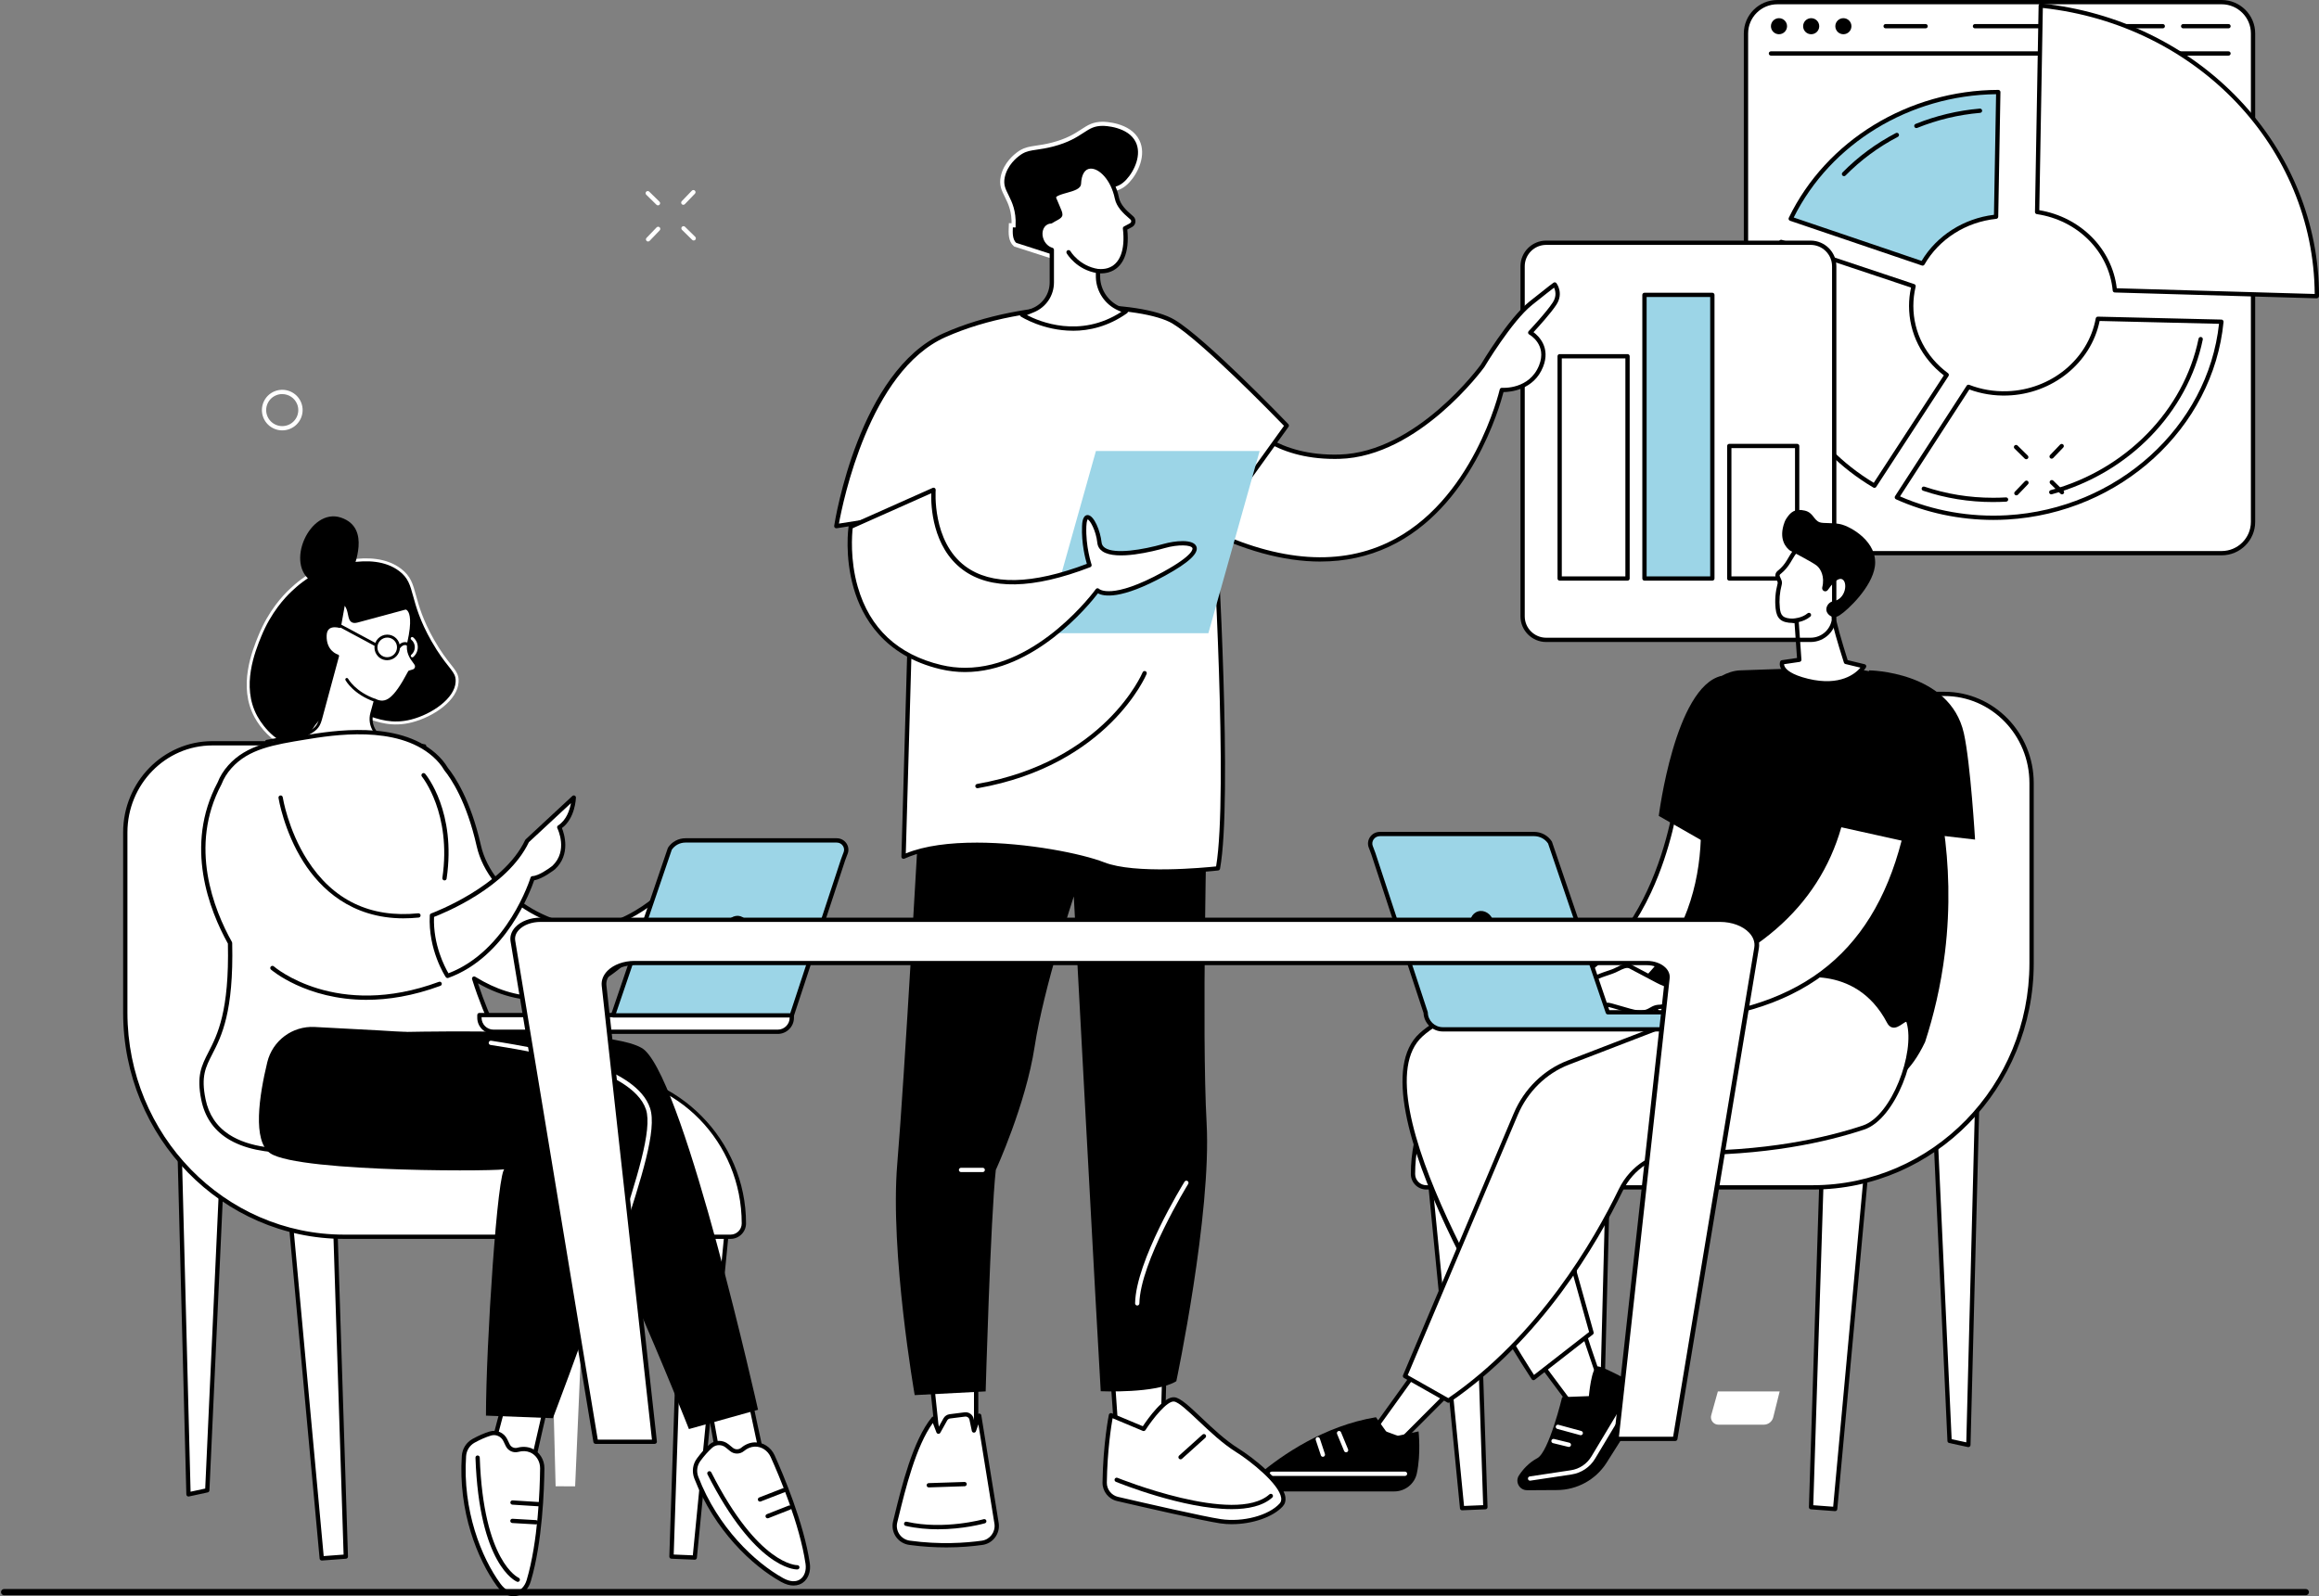 <svg xmlns="http://www.w3.org/2000/svg" width="565" height="389" viewBox="0 0 565 389" fill="none"><rect x="0" y="0" width="565" height="389" fill="#808080" stroke="none"/><g clip-path="url(#clip0_569_621)"><path d="M166.481 49.912C166.35 49.912 166.22 49.863 166.121 49.766C165.912 49.566 165.904 49.236 166.105 49.028L168.558 46.472C168.759 46.264 169.09 46.256 169.299 46.456C169.506 46.656 169.516 46.986 169.315 47.194L166.862 49.749C166.759 49.855 166.62 49.908 166.485 49.908L166.481 49.912Z" fill="white"></path><path d="M157.897 58.855C157.766 58.855 157.635 58.806 157.537 58.708C157.328 58.508 157.32 58.178 157.52 57.971L159.974 55.415C160.174 55.207 160.505 55.199 160.714 55.398C160.923 55.598 160.931 55.928 160.73 56.136L158.277 58.692C158.175 58.798 158.036 58.851 157.901 58.851L157.897 58.855Z" fill="white"></path><path d="M160.307 50.047C160.176 50.047 160.041 49.998 159.939 49.896L157.448 47.45C157.244 47.246 157.24 46.916 157.444 46.712C157.649 46.509 157.98 46.505 158.184 46.708L160.675 49.154C160.879 49.358 160.883 49.688 160.679 49.892C160.577 49.994 160.442 50.047 160.307 50.047Z" fill="white"></path><path d="M169.016 58.606C168.885 58.606 168.749 58.557 168.648 58.456L166.158 56.01C165.953 55.806 165.949 55.476 166.154 55.272C166.357 55.068 166.689 55.064 166.893 55.268L169.383 57.714C169.588 57.917 169.592 58.248 169.387 58.451C169.286 58.553 169.151 58.606 169.016 58.606Z" fill="white"></path><path d="M541.282 0.521H433.038C428.815 0.521 425.391 3.934 425.391 8.144V127.186C425.391 131.395 428.815 134.808 433.038 134.808H541.282C545.507 134.808 548.929 131.395 548.929 127.186V8.144C548.929 3.934 545.507 0.521 541.282 0.521Z" fill="white"></path><path d="M541.282 135.33H433.037C428.532 135.33 424.867 131.678 424.867 127.186V8.144C424.867 3.652 428.532 0 433.037 0H541.282C545.789 0 549.452 3.652 549.452 8.144V127.186C549.452 131.678 545.789 135.33 541.282 135.33ZM433.037 1.043C429.108 1.043 425.913 4.231 425.913 8.144V127.186C425.913 131.103 429.112 134.287 433.037 134.287H541.282C545.212 134.287 548.406 131.099 548.406 127.186V8.144C548.406 4.227 545.208 1.043 541.282 1.043H433.037Z" fill="black"></path><path d="M542.951 13.553H431.472C431.181 13.553 430.947 13.32 430.947 13.031C430.947 12.741 431.181 12.509 431.472 12.509H542.951C543.24 12.509 543.474 12.741 543.474 13.031C543.474 13.32 543.24 13.553 542.951 13.553Z" fill="black"></path><path d="M433.432 8.343C434.516 8.343 435.395 7.467 435.395 6.387C435.395 5.306 434.516 4.43 433.432 4.43C432.347 4.43 431.469 5.306 431.469 6.387C431.469 7.467 432.347 8.343 433.432 8.343Z" fill="black"></path><path d="M441.274 8.343C442.359 8.343 443.237 7.467 443.237 6.387C443.237 5.306 442.359 4.43 441.274 4.43C440.191 4.43 439.312 5.306 439.312 6.387C439.312 7.467 440.191 8.343 441.274 8.343Z" fill="black"></path><path d="M449.121 8.343C450.206 8.343 451.084 7.467 451.084 6.387C451.084 5.306 450.206 4.43 449.121 4.43C448.037 4.43 447.158 5.306 447.158 6.387C447.158 7.467 448.037 8.343 449.121 8.343Z" fill="black"></path><path d="M542.951 6.905H531.906C531.615 6.905 531.383 6.672 531.383 6.383C531.383 6.093 531.615 5.861 531.906 5.861H542.951C543.241 5.861 543.475 6.093 543.475 6.383C543.475 6.672 543.241 6.905 542.951 6.905Z" fill="black"></path><path d="M526.938 6.905H481.183C480.892 6.905 480.658 6.672 480.658 6.383C480.658 6.093 480.892 5.861 481.183 5.861H526.938C527.228 5.861 527.461 6.093 527.461 6.383C527.461 6.672 527.228 6.905 526.938 6.905Z" fill="black"></path><path d="M469.155 6.905H459.414C459.123 6.905 458.891 6.672 458.891 6.383C458.891 6.093 459.123 5.861 459.414 5.861H469.155C469.445 5.861 469.678 6.093 469.678 6.383C469.678 6.672 469.445 6.905 469.155 6.905Z" fill="black"></path><path d="M468.417 64.215C471.983 57.998 478.617 53.609 486.321 52.814L486.856 22.427C464.721 22.5 445.183 34.932 436.287 53.307L468.417 64.215Z" fill="#9CD5E7"></path><path d="M468.418 64.737C468.361 64.737 468.304 64.728 468.25 64.708L436.121 53.8C435.977 53.752 435.863 53.645 435.805 53.507C435.749 53.368 435.752 53.214 435.819 53.079C444.953 34.215 464.987 21.979 486.858 21.905C487.012 21.909 487.131 21.962 487.233 22.06C487.332 22.158 487.385 22.296 487.385 22.435L486.848 52.822C486.844 53.087 486.645 53.303 486.378 53.332C478.98 54.094 472.438 58.26 468.876 64.472C468.782 64.639 468.607 64.733 468.422 64.733L468.418 64.737ZM437.017 53.005L468.181 63.583C471.878 57.412 478.412 53.25 485.806 52.345L486.325 22.953C465.265 23.218 446.021 34.949 437.021 53.005H437.017Z" fill="black"></path><path d="M466.905 31.211C466.696 31.211 466.5 31.088 466.418 30.885C466.308 30.616 466.439 30.314 466.708 30.204C471.706 28.186 476.972 26.931 482.358 26.466C482.645 26.442 482.898 26.654 482.927 26.939C482.951 27.224 482.738 27.477 482.453 27.502C477.169 27.958 472.004 29.189 467.106 31.17C467.04 31.195 466.974 31.207 466.909 31.207L466.905 31.211Z" fill="black"></path><path d="M449.273 42.93C449.142 42.93 449.007 42.881 448.904 42.779C448.699 42.579 448.695 42.249 448.896 42.041C452.666 38.202 457.043 34.965 461.904 32.426C462.162 32.291 462.477 32.389 462.612 32.646C462.747 32.903 462.649 33.217 462.391 33.351C457.627 35.842 453.341 39.013 449.644 42.775C449.542 42.881 449.407 42.93 449.273 42.93Z" fill="black"></path><path d="M511.121 77.682C509.306 87.665 500.184 95.515 489.003 95.862C485.67 95.964 482.485 95.393 479.593 94.268L462.145 121.195C470.253 124.843 479.418 126.632 488.999 126.082C516.872 124.484 538.782 103.574 541.215 78.396L511.118 77.678L511.121 77.682Z" fill="white"></path><path d="M485.658 126.705C477.43 126.705 469.292 124.985 461.932 121.675C461.792 121.614 461.686 121.492 461.645 121.349C461.6 121.203 461.625 121.048 461.706 120.917L479.156 93.991C479.291 93.783 479.552 93.697 479.785 93.787C482.702 94.92 485.793 95.442 488.987 95.344C499.704 95.01 508.795 87.546 510.606 77.593C510.651 77.34 510.885 77.16 511.135 77.165L541.232 77.882C541.379 77.882 541.513 77.947 541.612 78.057C541.71 78.167 541.755 78.31 541.743 78.453C539.24 104.328 516.581 125.03 489.036 126.608C487.91 126.673 486.782 126.705 485.662 126.705H485.658ZM462.917 120.97C470.99 124.492 479.986 126.082 488.974 125.568C515.812 124.031 537.923 104.018 540.643 78.913L511.551 78.22C509.47 88.435 500.069 96.045 489.019 96.387C485.83 96.485 482.733 95.988 479.806 94.912L462.917 120.974V120.97Z" fill="black"></path><path d="M485.604 122.348C479.724 122.348 473.982 121.419 468.543 119.588C468.27 119.495 468.122 119.201 468.216 118.928C468.307 118.655 468.604 118.508 468.879 118.602C474.212 120.396 479.838 121.304 485.604 121.304C486.638 121.304 487.69 121.276 488.724 121.215C489.011 121.198 489.26 121.419 489.276 121.704C489.292 121.993 489.071 122.238 488.786 122.254C487.731 122.315 486.663 122.344 485.608 122.344L485.604 122.348Z" fill="black"></path><path d="M499.77 120.469C499.541 120.469 499.328 120.318 499.267 120.086C499.189 119.809 499.357 119.519 499.636 119.446C517.943 114.469 532.084 99.983 535.658 82.537C535.716 82.256 535.989 82.073 536.276 82.13C536.557 82.187 536.742 82.464 536.684 82.745C533.033 100.57 518.597 115.37 499.913 120.449C499.868 120.461 499.819 120.469 499.774 120.469H499.77Z" fill="black"></path><path d="M456.686 118.366L474.294 91.358C469.028 87.469 465.641 81.42 465.641 74.56C465.641 72.901 465.841 71.287 466.218 69.73L433.965 58.953C432.231 64.015 431.299 69.4 431.299 74.98C431.299 93.457 441.469 109.362 456.69 118.366H456.686Z" fill="white"></path><path d="M456.685 118.887C456.595 118.887 456.5 118.862 456.418 118.814C440.361 109.312 430.775 92.927 430.775 74.98C430.775 69.46 431.683 64.011 433.47 58.785C433.564 58.512 433.859 58.369 434.132 58.459L466.385 69.236C466.643 69.322 466.789 69.591 466.729 69.852C466.356 71.392 466.169 72.978 466.169 74.56C466.169 81.008 469.244 86.979 474.608 90.937C474.829 91.1 474.887 91.41 474.735 91.642L457.126 118.651C457.029 118.806 456.861 118.887 456.689 118.887H456.685ZM434.292 59.613C432.647 64.581 431.818 69.746 431.818 74.98C431.818 92.392 441.043 108.314 456.521 117.66L473.59 91.479C468.2 87.322 465.117 81.183 465.117 74.56C465.117 73.056 465.281 71.547 465.599 70.076L434.292 59.617V59.613Z" fill="black"></path><path d="M441.138 59.156H376.719C373.543 59.156 370.969 61.722 370.969 64.887V150.204C370.969 153.369 373.543 155.935 376.719 155.935H441.138C444.313 155.935 446.887 153.369 446.887 150.204V64.887C446.887 61.722 444.313 59.156 441.138 59.156Z" fill="white"></path><path d="M437.86 108.688H421.322V140.983H437.86V108.688Z" fill="white"></path><path d="M437.859 141.505H421.322C421.031 141.505 420.799 141.273 420.799 140.983V108.689C420.799 108.399 421.031 108.167 421.322 108.167H437.859C438.15 108.167 438.382 108.399 438.382 108.689V140.983C438.382 141.273 438.15 141.505 437.859 141.505ZM421.845 140.462H437.336V109.21H421.845V140.462Z" fill="black"></path><path d="M68.767 104.885C68.109 104.885 67.45 104.754 66.829 104.489C65.61 103.972 64.665 103.014 64.17 101.787C63.148 99.26 64.379 96.37 66.914 95.351C69.45 94.332 72.349 95.558 73.371 98.086C74.394 100.613 73.163 103.503 70.627 104.522C70.026 104.762 69.401 104.885 68.771 104.885H68.767ZM68.759 96.035C68.272 96.035 67.777 96.125 67.299 96.321C65.299 97.124 64.326 99.402 65.135 101.4C65.528 102.366 66.272 103.124 67.233 103.531C68.194 103.939 69.257 103.947 70.227 103.56C72.226 102.757 73.2 100.478 72.39 98.481C71.777 96.961 70.304 96.04 68.755 96.04L68.759 96.035Z" fill="white"></path><path d="M499.854 111.781C499.723 111.781 499.592 111.732 499.493 111.639C499.286 111.439 499.277 111.109 499.477 110.901L501.93 108.345C502.131 108.137 502.463 108.129 502.671 108.329C502.88 108.529 502.888 108.859 502.687 109.067L500.234 111.622C500.131 111.728 499.993 111.781 499.858 111.781H499.854Z" fill="black"></path><path d="M491.27 120.72C491.139 120.72 491.008 120.671 490.909 120.578C490.702 120.378 490.693 120.048 490.893 119.84L493.346 117.284C493.547 117.076 493.879 117.068 494.087 117.268C494.296 117.468 494.304 117.798 494.103 118.006L491.65 120.561C491.547 120.667 491.409 120.72 491.274 120.72H491.27Z" fill="black"></path><path d="M493.676 111.916C493.546 111.916 493.411 111.867 493.308 111.765L490.818 109.32C490.613 109.116 490.609 108.786 490.814 108.582C491.018 108.378 491.35 108.374 491.553 108.578L494.045 111.023C494.248 111.227 494.254 111.557 494.049 111.761C493.946 111.863 493.811 111.916 493.676 111.916Z" fill="black"></path><path d="M502.387 120.476C502.256 120.476 502.122 120.427 502.019 120.325L499.529 117.879C499.324 117.675 499.32 117.345 499.525 117.142C499.729 116.938 500.06 116.934 500.264 117.137L502.754 119.583C502.959 119.787 502.963 120.117 502.76 120.321C502.657 120.423 502.522 120.476 502.387 120.476Z" fill="black"></path><path d="M177.216 298.478L169.271 379.576L163.604 379.34L166.416 294.084L177.216 298.478Z" fill="white"></path><path d="M169.27 380.098C169.27 380.098 169.254 380.098 169.25 380.098L163.578 379.862C163.291 379.849 163.066 379.608 163.074 379.324L165.892 294.068C165.896 293.897 165.987 293.741 166.13 293.647C166.273 293.554 166.452 293.538 166.612 293.603L177.412 297.998C177.625 298.083 177.756 298.302 177.735 298.532L169.789 379.628C169.765 379.897 169.537 380.102 169.27 380.102V380.098ZM164.142 378.838L168.8 379.034L176.659 298.813L166.919 294.846L164.142 378.838Z" fill="black"></path><path d="M70.637 295.56L78.39 379.78L84.254 379.34L81.437 291.008L70.637 295.56Z" fill="white"></path><path d="M78.39 380.297C78.12 380.297 77.895 380.094 77.871 379.825L70.117 295.608C70.097 295.384 70.224 295.168 70.436 295.078L81.236 290.526C81.396 290.46 81.576 290.472 81.723 290.566C81.87 290.661 81.96 290.819 81.964 290.99L84.782 379.324C84.79 379.601 84.577 379.841 84.299 379.862L78.439 380.301C78.439 380.301 78.415 380.301 78.398 380.301L78.39 380.297ZM71.193 295.889L78.864 379.217L83.714 378.854L80.938 291.782L71.193 295.889Z" fill="black"></path><path d="M43.647 275.742L45.924 364.176L50.504 363.19L54.7 271.539L43.647 275.742Z" fill="white"></path><path d="M45.925 364.697C45.81 364.697 45.696 364.662 45.602 364.588C45.479 364.49 45.405 364.348 45.401 364.192L43.119 275.757C43.115 275.537 43.25 275.338 43.455 275.256L54.512 271.05C54.676 270.989 54.864 271.013 55.007 271.114C55.15 271.217 55.232 271.383 55.224 271.563L51.024 363.214C51.012 363.451 50.844 363.65 50.611 363.699L46.035 364.689C45.998 364.697 45.961 364.701 45.925 364.701V364.697ZM44.178 276.096L46.432 363.532L49.997 362.762L54.14 272.305L44.174 276.096H44.178Z" fill="black"></path><path d="M133.088 273.765L135.37 362.2L140.126 362.224L144.145 269.559L133.088 273.765Z" fill="white"></path><path d="M110.106 204.7V225.276C110.106 245.4 126.03 261.711 145.671 261.711C165.312 261.711 181.236 278.024 181.236 298.148C181.236 299.941 179.78 301.396 177.985 301.396H83.84C54.393 301.396 30.523 276.94 30.523 246.772V202.865C30.523 190.866 40.019 181.139 51.731 181.139H87.116C99.813 181.139 110.11 191.689 110.11 204.696L110.106 204.7Z" fill="white"></path><path d="M177.989 301.918H83.844C54.152 301.918 30 277.18 30 246.772V202.865C30 190.597 39.749 180.619 51.731 180.619H87.116C100.083 180.619 110.633 191.42 110.633 204.696V225.272C110.633 245.078 126.353 261.19 145.675 261.19C164.997 261.19 181.763 277.771 181.763 298.148C181.763 300.226 180.071 301.918 177.989 301.918ZM51.731 181.662C40.326 181.662 31.047 191.176 31.047 202.865V246.772C31.047 276.605 54.732 300.879 83.84 300.879H177.985C179.49 300.879 180.713 299.657 180.713 298.152C180.713 278.346 164.993 262.233 145.671 262.233C126.349 262.233 109.582 245.652 109.582 225.276V204.7C109.582 191.999 99.502 181.666 87.112 181.666H51.731V181.662Z" fill="black"></path><path d="M97.486 138.884C101.866 142.213 99.661 145.93 105.431 156.064C108.719 161.84 110.793 163.014 111.275 164.93C111.394 165.407 111.394 165.744 111.369 166.201C111.161 170.514 105.252 174.418 100.258 175.699C91.004 178.067 86.588 170.962 80.294 174.142C75.735 176.444 76.058 181.173 72.161 181.736C68.231 182.301 64.186 178.03 62.346 174.664C58.355 167.362 61.725 158.844 63.324 154.932C65.945 148.523 69.732 144.831 70.918 143.73C72.222 142.519 74.647 140.314 78.311 138.728C79.072 138.402 90.546 133.613 97.474 138.884H97.486Z" fill="black"></path><path d="M62.036 174.834C57.897 167.265 61.471 158.526 62.997 154.792C65.405 148.893 68.844 145.164 70.681 143.465C71.883 142.352 74.381 140.036 78.176 138.398C78.679 138.182 90.547 133.153 97.703 138.597C100.071 140.4 100.586 142.274 101.363 145.119C102.05 147.622 102.986 151.047 105.743 155.889C107.46 158.905 108.834 160.645 109.84 161.918C110.764 163.087 111.378 163.861 111.623 164.844C111.758 165.378 111.75 165.765 111.729 166.218C111.517 170.6 105.775 174.654 100.349 176.044C95.564 177.268 92.047 176.021 88.948 174.915C85.987 173.865 83.435 172.955 80.458 174.459C78.344 175.527 77.301 177.174 76.385 178.625C75.359 180.243 74.394 181.775 72.214 182.085C71.351 182.208 70.493 182.118 69.658 181.861C66.387 180.87 63.447 177.418 62.032 174.83L62.036 174.834ZM89.193 174.239C92.199 175.307 95.601 176.518 100.173 175.348C105.235 174.052 110.817 170.183 111.01 166.185C111.03 165.765 111.034 165.456 110.924 165.019C110.715 164.187 110.143 163.462 109.276 162.361C108.257 161.074 106.863 159.304 105.117 156.243C102.316 151.324 101.363 147.846 100.668 145.311C99.899 142.515 99.437 140.823 97.265 139.172C90.44 133.983 78.949 138.851 78.463 139.063C74.778 140.652 72.341 142.911 71.171 143.995C69.38 145.653 66.023 149.297 63.663 155.069C62.175 158.705 58.695 167.224 62.67 174.496C64.35 177.569 68.247 181.939 72.112 181.381C73.96 181.116 74.762 179.847 75.776 178.246C76.745 176.713 77.841 174.981 80.135 173.824C82.626 172.568 84.858 172.857 87.112 173.541C87.803 173.75 88.494 173.999 89.193 174.247V174.239Z" fill="white"></path><path d="M74.814 178.918C76.641 177.878 77.529 177.317 78.085 175.286L82.256 159.854C82.256 159.854 79.075 158.961 79.23 154.829C79.353 151.62 82.726 152.651 82.726 152.651L83.765 146.868C85.912 148.591 84.387 152.077 87.049 151.355L98.81 148.176C98.81 148.176 101.529 148.127 99.587 156.638C99.014 159.569 100.944 161.049 101.365 161.926C101.664 162.544 101.337 163.282 100.679 163.482L99.766 163.76C95.984 170.912 93.997 171.83 91.453 170.709L90.598 173.814C89.76 176.859 91.743 179.945 94.847 180.426L103.484 181.759C103.484 181.759 93.694 191.689 64.975 180.675L74.814 178.927V178.918Z" fill="white"></path><path d="M64.844 181.005C64.693 180.948 64.599 180.798 64.615 180.635C64.632 180.475 64.75 180.341 64.914 180.313L74.691 178.572C76.478 177.553 77.227 177.052 77.738 175.189L81.823 160.07C80.96 159.688 78.736 158.355 78.871 154.813C78.907 153.798 79.251 153.055 79.893 152.603C80.735 152.008 81.852 152.106 82.441 152.216L83.41 146.807C83.43 146.681 83.52 146.579 83.639 146.534C83.757 146.49 83.892 146.509 83.99 146.591C85.045 147.439 85.291 148.646 85.491 149.615C85.626 150.264 85.741 150.827 86.047 151.014C86.231 151.127 86.538 151.127 86.955 151.014L98.716 147.835C98.745 147.825 98.773 147.821 98.806 147.821C98.863 147.821 99.395 147.831 99.877 148.417C100.896 149.665 100.916 152.46 99.947 156.712C99.534 158.819 100.491 160.087 101.19 161.012C101.403 161.298 101.591 161.542 101.701 161.774C101.889 162.166 101.894 162.614 101.722 163.01C101.546 163.405 101.211 163.702 100.793 163.828L100.025 164.061C96.651 170.411 94.557 172.23 91.703 171.194L90.955 173.909C90.578 175.27 90.803 176.73 91.568 177.908C92.324 179.069 93.539 179.855 94.909 180.068L103.546 181.401C103.681 181.42 103.791 181.515 103.832 181.645C103.873 181.771 103.84 181.914 103.746 182.013C103.644 182.118 101.149 184.588 95.068 185.701C90.386 186.557 82.727 186.704 71.506 183.305C69.412 182.668 67.195 181.914 64.852 181.013L64.844 181.005ZM94.79 180.777C93.22 180.537 91.821 179.631 90.955 178.295C90.075 176.945 89.818 175.274 90.247 173.713L91.102 170.608C91.13 170.505 91.2 170.424 91.294 170.379C91.388 170.335 91.498 170.335 91.597 170.379C93.887 171.39 95.731 170.616 99.444 163.592C99.489 163.507 99.567 163.442 99.661 163.417L100.573 163.14C100.785 163.074 100.957 162.924 101.047 162.719C101.137 162.516 101.133 162.284 101.039 162.084C100.957 161.916 100.793 161.698 100.601 161.444C99.91 160.527 98.757 158.994 99.231 156.561C100.421 151.344 99.808 149.525 99.338 148.911C99.121 148.624 98.912 148.56 98.839 148.548L87.139 151.71C86.513 151.878 86.031 151.854 85.663 151.624C85.09 151.275 84.939 150.54 84.78 149.759C84.632 149.049 84.473 148.262 83.99 147.626L83.078 152.722C83.058 152.823 83.001 152.913 82.911 152.965C82.825 153.02 82.715 153.031 82.616 153.002C82.616 153.002 82.612 153.002 82.608 153.002C82.207 152.88 81.03 152.685 80.302 153.199C79.856 153.513 79.615 154.07 79.586 154.848C79.443 158.632 82.224 159.484 82.347 159.516C82.547 159.577 82.649 159.764 82.596 159.957L78.425 175.389C77.832 177.537 76.891 178.156 74.982 179.241C74.945 179.261 74.908 179.278 74.867 179.282L66.32 180.802C80.335 185.978 89.544 185.962 94.843 185.009C99.109 184.237 101.575 182.758 102.621 181.991L94.782 180.781L94.79 180.777Z" fill="black"></path><path d="M91.348 171.047C91.532 171.105 91.729 171.002 91.794 170.818C91.86 170.631 91.761 170.428 91.573 170.362C86.609 168.643 84.83 165.442 84.814 165.415C84.72 165.239 84.499 165.173 84.323 165.267C84.147 165.361 84.082 165.577 84.176 165.752C84.249 165.895 86.085 169.222 91.336 171.043C91.34 171.043 91.344 171.043 91.348 171.047Z" fill="black"></path><path d="M86.155 138.696C85.906 138.365 90.649 128.652 83.051 126.133C75.453 123.614 69.209 137.64 76.12 141.798C83.027 145.952 86.155 138.7 86.155 138.7V138.696Z" fill="black"></path><path d="M92.159 160.002C91.566 159.415 91.239 158.632 91.234 157.795C91.23 156.08 92.621 154.67 94.33 154.657C95.156 154.649 95.937 154.967 96.522 155.546C97.115 156.133 97.442 156.916 97.446 157.751C97.45 159.471 96.064 160.877 94.35 160.894C94.031 160.894 93.721 160.849 93.426 160.764C92.952 160.621 92.518 160.364 92.159 160.006V160.002ZM96.015 156.056C95.565 155.612 94.968 155.371 94.334 155.374C93.017 155.388 91.95 156.472 91.954 157.792C91.954 158.436 92.208 159.039 92.666 159.487C93.115 159.932 93.713 160.173 94.346 160.168C95.663 160.156 96.731 159.072 96.726 157.751C96.726 157.107 96.473 156.505 96.015 156.056Z" fill="black"></path><path d="M100.335 160.189C100.45 160.222 100.577 160.201 100.675 160.119C101.382 159.52 101.787 158.643 101.787 157.715C101.787 156.782 101.37 155.909 100.654 155.322C100.499 155.195 100.274 155.216 100.147 155.371C100.021 155.526 100.041 155.75 100.196 155.877C100.748 156.329 101.063 157.002 101.067 157.715C101.067 158.429 100.757 159.105 100.213 159.565C100.062 159.696 100.041 159.92 100.172 160.074C100.217 160.128 100.278 160.169 100.344 160.185L100.335 160.189Z" fill="white"></path><path d="M91.462 157.499C91.621 157.548 91.801 157.479 91.883 157.324C91.977 157.148 91.912 156.928 91.736 156.834L82.6 151.932C82.424 151.837 82.203 151.903 82.109 152.078C82.015 152.253 82.081 152.474 82.257 152.567L91.392 157.47C91.413 157.483 91.437 157.491 91.457 157.499H91.462Z" fill="black"></path><path d="M97.048 158.122C97.2 158.167 97.367 158.109 97.457 157.975C97.466 157.963 97.899 157.319 98.508 157.217C98.807 157.164 99.105 157.253 99.416 157.491C99.576 157.612 99.8 157.58 99.923 157.421C100.046 157.261 100.013 157.037 99.854 156.916C99.383 156.557 98.889 156.419 98.382 156.508C97.457 156.667 96.877 157.544 96.852 157.584C96.742 157.751 96.791 157.975 96.959 158.082C96.987 158.101 97.02 158.113 97.052 158.126L97.048 158.122Z" fill="black"></path><path d="M148.06 225.512C138.372 228.533 119.814 220.153 116.653 206.101C114.143 194.962 110.221 189.309 108.704 187.441C107.98 186.207 107.023 185.049 105.764 183.944C96.743 176.04 81.117 178.601 74.353 179.705C66.682 180.96 60.327 182.005 56.005 186.855C54.856 188.143 54.042 189.492 53.486 190.926C45.229 206.415 51.919 222.414 56.05 229.808C56.733 259.442 46.898 254.787 49.56 267.945C53.31 286.482 83.256 279.553 94.154 277.184C97.978 276.354 117.991 282.276 122.882 266.888C125.736 257.904 120.309 253.76 115.521 238.478C140.061 253.682 158.287 227.754 158.287 227.754L160.176 218.664C160.176 218.664 155.224 223.274 148.06 225.508V225.512Z" fill="white"></path><path d="M70.798 280.967C64.996 280.967 59.393 280.055 55.251 277.36C51.947 275.212 49.861 272.077 49.043 268.05C47.849 262.148 49.092 259.723 50.814 256.364C52.957 252.187 55.889 246.468 55.525 229.952C51.031 221.857 44.811 206.097 53.018 190.686C53.619 189.162 54.47 187.796 55.615 186.509C60.06 181.519 66.644 180.439 74.27 179.192C81.042 178.083 96.905 175.486 106.11 183.553C107.369 184.658 108.359 185.831 109.136 187.145C110.731 189.117 114.652 194.844 117.163 205.988C118.525 212.041 123.113 217.699 129.746 221.514C136.019 225.121 143.147 226.494 147.907 225.011C154.867 222.843 159.774 218.33 159.823 218.286C159.991 218.13 160.24 218.102 160.437 218.212C160.637 218.323 160.739 218.551 160.694 218.775L158.805 227.864C158.793 227.934 158.764 227.999 158.723 228.055C158.678 228.121 154.012 234.679 146.382 239.265C139.52 243.386 128.838 246.704 116.448 239.632C117.973 244.263 119.556 247.865 120.848 250.813C123.538 256.939 125.313 260.991 123.387 267.044C119.408 279.562 105.77 278.428 98.442 277.821C96.598 277.665 95.007 277.535 94.271 277.695L93.588 277.841C88.17 279.024 79.272 280.963 70.807 280.963L70.798 280.967ZM53.918 191.224C45.944 206.257 52.11 221.693 56.506 229.56C56.547 229.634 56.572 229.718 56.572 229.8C56.96 246.676 53.95 252.549 51.75 256.841C50.066 260.13 48.949 262.303 50.074 267.847C50.83 271.592 52.764 274.498 55.827 276.492C65.642 282.875 84.363 278.79 93.359 276.831L94.042 276.679C94.93 276.488 96.439 276.611 98.524 276.786C106.057 277.414 118.656 278.461 122.385 266.734C124.193 261.052 122.569 257.358 119.883 251.236C118.46 247.996 116.693 243.965 115.02 238.638C114.955 238.429 115.029 238.201 115.2 238.071C115.372 237.936 115.609 237.924 115.797 238.043C125.783 244.23 135.88 244.347 145.809 238.396C152.794 234.211 157.231 228.324 157.799 227.55L159.357 220.054C157.468 221.555 153.444 224.387 148.218 226.018C143.192 227.583 135.737 226.172 129.223 222.426C122.336 218.465 117.568 212.559 116.141 206.224C113.667 195.236 109.831 189.663 108.298 187.78C108.281 187.759 108.265 187.739 108.253 187.715C107.533 186.488 106.605 185.383 105.419 184.344C96.582 176.603 81.067 179.143 74.438 180.227C66.705 181.494 60.596 182.494 56.396 187.205C55.32 188.412 54.527 189.692 53.971 191.123C53.955 191.158 53.938 191.195 53.918 191.228V191.224Z" fill="black"></path><path d="M105.238 223.091C105.238 223.091 122.908 216.672 128.425 204.932L139.797 194.367C139.797 194.367 139.638 199.474 136.26 201.606C136.26 201.606 139.159 207.427 134.882 211.442C134.882 211.442 131.672 213.984 129.762 214.029C129.762 214.029 124.16 232.367 109.037 237.831C109.037 237.831 104.789 231.394 105.238 223.091Z" fill="white"></path><path d="M109.038 238.352C108.866 238.352 108.699 238.266 108.601 238.115C108.425 237.846 104.266 231.439 104.716 223.063C104.728 222.855 104.863 222.672 105.059 222.602C105.235 222.537 122.59 216.117 127.951 204.712C127.98 204.651 128.021 204.598 128.07 204.553L139.442 193.988C139.598 193.845 139.822 193.809 140.015 193.893C140.207 193.979 140.33 194.176 140.321 194.388C140.313 194.599 140.125 199.429 136.911 201.797C137.496 203.261 139.066 208.234 135.242 211.824C135.083 211.955 132.212 214.214 130.151 214.52C129.284 217.058 123.273 233.248 109.214 238.324C109.157 238.344 109.095 238.355 109.034 238.355L109.038 238.352ZM105.746 223.457C105.484 230.252 108.429 235.776 109.259 237.19C123.666 231.7 129.207 214.054 129.26 213.875C129.325 213.659 129.522 213.512 129.746 213.504C131.169 213.471 133.701 211.707 134.555 211.031C138.461 207.362 135.901 202.058 135.79 201.834C135.672 201.594 135.754 201.304 135.979 201.162C138.044 199.858 138.817 197.302 139.107 195.72L128.855 205.242C123.616 216.239 108.261 222.492 105.746 223.453V223.457Z" fill="black"></path><path d="M89.311 243.659C74.586 243.659 66.137 236.387 66.022 236.289C65.806 236.098 65.785 235.768 65.978 235.552C66.17 235.336 66.501 235.315 66.718 235.507C66.865 235.638 81.905 248.53 106.936 239.273C107.206 239.172 107.509 239.31 107.607 239.579C107.709 239.848 107.57 240.149 107.3 240.248C100.573 242.733 94.546 243.655 89.311 243.655V243.659Z" fill="black"></path><path d="M98.348 223.8C85.52 223.8 78.053 216.52 73.959 210.101C69.15 202.552 67.866 194.53 67.854 194.449C67.809 194.164 68.005 193.899 68.292 193.854C68.582 193.809 68.844 194.004 68.889 194.289C68.901 194.367 70.156 202.201 74.859 209.567C81.124 219.377 90.223 223.755 101.898 222.574C102.184 222.545 102.442 222.753 102.47 223.038C102.499 223.323 102.29 223.58 102.004 223.609C100.74 223.736 99.522 223.796 98.348 223.796V223.8Z" fill="black"></path><path d="M108.299 214.551C108.274 214.551 108.25 214.551 108.221 214.547C107.935 214.506 107.739 214.241 107.779 213.957C110.086 198.236 102.868 189.338 102.795 189.252C102.611 189.032 102.639 188.701 102.864 188.517C103.085 188.334 103.416 188.363 103.6 188.587C103.911 188.958 111.194 197.901 108.814 214.112C108.777 214.372 108.552 214.555 108.299 214.555V214.551Z" fill="black"></path><path d="M182.116 337.808C182.014 338.224 186.905 360.528 186.905 360.528L175.663 358.653L172.277 339.793L182.116 337.808Z" fill="white"></path><path d="M186.904 361.054C186.875 361.054 186.848 361.054 186.819 361.046L175.577 359.171C175.36 359.134 175.189 358.967 175.148 358.746L171.762 339.887C171.713 339.61 171.893 339.341 172.174 339.283L182.014 337.299C182.19 337.262 182.369 337.318 182.496 337.449C182.598 337.556 182.647 337.694 182.643 337.837C182.721 338.762 185.535 351.818 187.424 360.422C187.461 360.59 187.412 360.769 187.293 360.894C187.195 361.001 187.055 361.058 186.912 361.058L186.904 361.054ZM176.117 358.2L186.229 359.888C182.889 344.64 181.944 339.932 181.69 338.427L172.886 340.205L176.117 358.2Z" fill="black"></path><path d="M180.938 353.216C181.625 352.641 182.61 352.078 183.858 352.021C185.743 351.939 187.461 353.117 188.238 354.842C190.189 359.158 195.329 371.19 196.78 381.022C197.296 384.499 194.661 387.324 190.565 385.045C183.845 381.316 174.53 372.748 169.651 360.095C169.091 358.645 169.292 357.002 170.211 355.746C170.964 354.723 171.983 353.485 173.164 352.429C174.297 351.417 175.995 351.405 177.168 352.364L178.223 353.228C179.016 353.875 180.149 353.867 180.934 353.207L180.938 353.216Z" fill="white"></path><path d="M193.333 386.394C192.511 386.394 191.501 386.166 190.312 385.506C183.281 381.601 174.036 372.927 169.161 360.288C168.531 358.649 168.764 356.84 169.786 355.444C170.772 354.099 171.79 352.955 172.813 352.045C174.137 350.864 176.108 350.831 177.499 351.969L178.554 352.832C179.147 353.317 180.005 353.314 180.598 352.816C181.564 352.005 182.684 351.552 183.834 351.503C185.861 351.417 187.828 352.673 188.716 354.633C190.814 359.28 195.848 371.146 197.3 380.954C197.594 382.958 196.927 384.788 195.557 385.73C195.108 386.04 194.367 386.394 193.333 386.394ZM175.193 352.176C174.592 352.176 173.991 352.392 173.513 352.82C172.547 353.684 171.577 354.772 170.633 356.06C169.819 357.169 169.636 358.608 170.139 359.912C174.91 372.291 183.952 380.778 190.818 384.593C192.441 385.494 193.91 385.591 194.96 384.87C196 384.153 196.498 382.71 196.261 381.1C194.833 371.424 189.841 359.664 187.76 355.058C187.048 353.485 185.494 352.474 183.878 352.543C182.95 352.583 182.071 352.942 181.27 353.615C180.292 354.434 178.869 354.442 177.888 353.639L176.832 352.776C176.35 352.38 175.769 352.18 175.193 352.18V352.176Z" fill="black"></path><path d="M194.225 382.478C193.341 382.478 183.863 381.927 172.368 359.284C172.237 359.029 172.338 358.715 172.596 358.584C172.854 358.454 173.168 358.555 173.299 358.812C184.819 381.504 194.139 381.434 194.24 381.434C194.543 381.422 194.773 381.65 194.781 381.936C194.789 382.225 194.564 382.466 194.277 382.474C194.266 382.474 194.248 382.474 194.225 382.474V382.478Z" fill="black"></path><path d="M187.031 370.013C186.823 370.013 186.626 369.886 186.545 369.683C186.438 369.414 186.569 369.112 186.838 369.005L192.167 366.911C192.437 366.804 192.739 366.935 192.846 367.204C192.952 367.473 192.821 367.775 192.552 367.881L187.223 369.976C187.162 370.001 187.096 370.013 187.031 370.013Z" fill="black"></path><path d="M185.163 365.941C184.955 365.941 184.755 365.814 184.677 365.607C184.571 365.338 184.706 365.036 184.975 364.931L191.223 362.504C191.493 362.399 191.797 362.533 191.902 362.802C192.009 363.071 191.873 363.373 191.604 363.479L185.356 365.904C185.294 365.929 185.229 365.941 185.167 365.941H185.163Z" fill="black"></path><path d="M133.745 339.834C133.48 340.168 128.511 362.457 128.511 362.457L119.102 356.044L123.98 337.515L133.745 339.834Z" fill="white"></path><path d="M128.513 362.982C128.41 362.982 128.304 362.949 128.218 362.892L118.809 356.481C118.625 356.354 118.543 356.13 118.596 355.918L123.475 337.388C123.548 337.115 123.826 336.948 124.1 337.014L133.866 339.332C134.041 339.373 134.18 339.5 134.238 339.671C134.287 339.809 134.274 339.956 134.205 340.082C133.882 340.955 130.934 353.982 129.016 362.578C128.979 362.746 128.86 362.888 128.697 362.949C128.635 362.974 128.57 362.986 128.504 362.986L128.513 362.982ZM119.7 355.824L128.165 361.592C131.563 346.36 132.692 341.688 133.097 340.217L124.358 338.143L119.7 355.824Z" fill="black"></path><path d="M126.181 353.318C127.048 353.081 128.177 352.984 129.334 353.46C131.076 354.177 132.14 355.963 132.119 357.859C132.066 362.594 131.657 375.663 128.831 385.193C127.834 388.56 124.255 390.023 121.495 386.24C116.972 380.04 112.131 368.362 113.038 354.838C113.145 353.285 114.016 351.879 115.378 351.129C116.49 350.513 117.937 349.817 119.455 349.351C120.906 348.907 122.456 349.608 123.115 350.97L123.707 352.197C124.153 353.118 125.188 353.583 126.177 353.318H126.181Z" fill="white"></path><path d="M125.114 389C124.076 389 122.542 388.568 121.07 386.546C116.339 380.061 111.607 368.313 112.515 354.805C112.634 353.052 113.607 351.512 115.124 350.672C116.584 349.865 117.991 349.253 119.303 348.854C121.004 348.337 122.808 349.131 123.589 350.745L124.182 351.973C124.513 352.661 125.298 353.016 126.043 352.816C127.261 352.485 128.467 352.543 129.535 352.979C131.42 353.754 132.667 355.715 132.643 357.863C132.586 362.957 132.152 375.837 129.33 385.339C128.754 387.283 127.376 388.665 125.736 388.946C125.56 388.975 125.351 389 125.114 389ZM120.35 349.739C120.105 349.739 119.855 349.776 119.61 349.848C118.367 350.228 117.03 350.811 115.631 351.581C114.429 352.245 113.652 353.477 113.558 354.871C112.67 368.101 117.291 379.591 121.916 385.93C123.008 387.426 124.3 388.131 125.556 387.915C126.803 387.704 127.862 386.599 128.324 385.041C131.105 375.667 131.535 362.904 131.592 357.85C131.612 356.126 130.623 354.553 129.13 353.941C128.267 353.587 127.322 353.546 126.312 353.819C125.082 354.154 123.785 353.567 123.233 352.421L122.64 351.194C122.199 350.281 121.299 349.735 120.346 349.735L120.35 349.739Z" fill="black"></path><path d="M126.149 385.503C126.08 385.503 126.014 385.49 125.945 385.462C125.568 385.302 116.748 381.312 115.844 355.237C115.836 354.949 116.061 354.707 116.347 354.699C116.629 354.692 116.879 354.916 116.887 355.201C117.77 380.615 126.264 384.463 126.35 384.499C126.615 384.61 126.742 384.915 126.628 385.184C126.542 385.384 126.35 385.503 126.145 385.503H126.149Z" fill="black"></path><path d="M130.565 371.492C130.565 371.492 130.545 371.492 130.533 371.492L124.816 371.163C124.525 371.147 124.309 370.898 124.325 370.613C124.341 370.323 124.583 370.106 124.877 370.124L130.594 370.453C130.884 370.469 131.101 370.718 131.085 371.003C131.068 371.281 130.839 371.496 130.561 371.496L130.565 371.492Z" fill="black"></path><path d="M131.562 367.107C131.562 367.107 131.542 367.107 131.53 367.107L124.835 366.687C124.545 366.67 124.328 366.422 124.345 366.132C124.361 365.843 124.614 365.627 124.901 365.643L131.595 366.064C131.885 366.079 132.102 366.329 132.086 366.617C132.069 366.894 131.836 367.107 131.562 367.107Z" fill="black"></path><path d="M81.17 251.982C81.17 251.982 149.617 249.023 157.101 255.948C167.25 265.343 184.687 343.56 184.687 343.56L167.851 348.263C167.851 348.263 142.482 284.073 136.196 284.073C129.911 284.073 70.648 281.966 70.648 281.966L81.166 251.982H81.17Z" fill="black"></path><path d="M76.643 250.273C71.232 249.997 66.399 253.6 65.123 258.85C63.152 266.982 61.443 278.102 65.859 281.061C73.044 285.878 124.823 285.471 123.028 284.868C121.233 284.264 118.399 328.12 118.399 344.986L134.703 345.614C134.703 345.614 160.686 277.792 157.885 270.218C152.876 256.669 114.305 253.567 101.964 251.754C100.308 251.509 86.232 250.763 76.643 250.273Z" fill="black"></path><path d="M149.272 307.534C149.219 307.534 149.166 307.526 149.113 307.51C148.839 307.421 148.688 307.127 148.774 306.854C149.358 305.027 149.943 303.234 150.512 301.478C155.075 287.424 159.013 275.289 157.386 270.381C153.922 259.963 128.02 255.969 119.51 254.655C119.224 254.61 119.028 254.345 119.073 254.061C119.118 253.776 119.388 253.579 119.67 253.624C134.715 255.944 155.096 260.171 158.379 270.052C160.117 275.28 156.318 286.983 151.509 301.795C150.941 303.552 150.356 305.347 149.771 307.168C149.702 307.388 149.493 307.53 149.272 307.53V307.534Z" fill="white"></path><path d="M348.279 286.443L356.225 367.54L361.893 367.303L359.08 282.049L348.279 286.443Z" fill="white"></path><path d="M356.227 368.061C355.957 368.061 355.733 367.858 355.707 367.589L347.762 286.491C347.742 286.263 347.873 286.043 348.085 285.957L358.886 281.563C359.044 281.498 359.225 281.513 359.368 281.608C359.511 281.702 359.6 281.856 359.604 282.028L362.422 367.283C362.431 367.568 362.209 367.808 361.92 367.821L356.248 368.057C356.248 368.057 356.232 368.057 356.227 368.057V368.061ZM348.838 286.78L356.697 367.001L361.355 366.806L358.578 282.814L348.838 286.78Z" fill="black"></path><path d="M454.86 283.523L447.107 367.743L441.242 367.303L444.06 278.971L454.86 283.523Z" fill="white"></path><path d="M447.107 368.266C447.107 368.266 447.082 368.266 447.067 368.266L441.207 367.825C440.928 367.804 440.711 367.568 440.723 367.287L443.541 278.954C443.545 278.783 443.635 278.624 443.783 278.531C443.925 278.437 444.109 278.42 444.269 278.49L455.069 283.043C455.278 283.133 455.409 283.344 455.387 283.573L447.635 367.788C447.609 368.057 447.381 368.262 447.115 368.262L447.107 368.266ZM441.783 366.823L446.633 367.186L454.304 283.858L444.559 279.749L441.783 366.823Z" fill="black"></path><path d="M481.85 263.705L479.572 352.14L474.992 351.153L470.797 259.502L481.85 263.705Z" fill="white"></path><path d="M479.574 352.662C479.537 352.662 479.5 352.662 479.463 352.65L474.887 351.66C474.654 351.611 474.487 351.411 474.475 351.175L470.274 259.524C470.266 259.348 470.348 259.181 470.492 259.075C470.635 258.974 470.818 258.949 470.986 259.011L482.044 263.217C482.253 263.294 482.387 263.498 482.379 263.718L480.097 352.153C480.097 352.307 480.019 352.454 479.897 352.549C479.802 352.621 479.689 352.658 479.574 352.658V352.662ZM475.501 350.73L479.066 351.5L481.32 264.065L471.355 260.274L475.497 350.73H475.501Z" fill="black"></path><path d="M392.408 261.728L390.127 350.163L385.371 350.192L381.352 257.526L392.408 261.728Z" fill="white"></path><path d="M385.372 350.709C385.093 350.709 384.86 350.49 384.849 350.212L380.829 257.547C380.82 257.372 380.901 257.204 381.045 257.103C381.188 257.001 381.372 256.976 381.536 257.038L392.594 261.244C392.802 261.321 392.937 261.525 392.929 261.746L390.646 350.18C390.638 350.461 390.41 350.685 390.127 350.689L385.372 350.714V350.709ZM381.912 258.297L385.875 349.666L389.62 349.646L391.878 262.087L381.912 258.297Z" fill="black"></path><path d="M415.39 192.663V213.239C415.39 233.363 399.467 249.676 379.825 249.676C360.184 249.676 344.26 265.988 344.26 286.111C344.26 287.905 345.715 289.361 347.511 289.361H441.656C471.104 289.361 494.973 264.904 494.973 234.737V190.829C494.973 178.829 485.477 169.104 473.765 169.104H438.38C425.683 169.104 415.386 179.653 415.386 192.659L415.39 192.663Z" fill="white"></path><path d="M441.656 289.887H347.51C345.43 289.887 343.736 288.195 343.736 286.115C343.736 265.736 359.926 249.158 379.824 249.158C399.724 249.158 414.866 233.045 414.866 213.239V192.663C414.866 179.388 425.417 168.586 438.384 168.586H473.769C485.75 168.586 495.499 178.568 495.499 190.833V234.741C495.499 265.149 471.348 289.887 441.66 289.887H441.656ZM438.384 169.625C425.993 169.625 415.912 179.958 415.912 192.659V213.235C415.912 233.616 399.724 250.193 379.824 250.193C359.926 250.193 344.783 266.307 344.783 286.111C344.783 287.616 346.006 288.838 347.51 288.838H441.656C470.768 288.838 494.449 264.57 494.449 234.733V190.825C494.449 179.131 485.169 169.621 473.765 169.621H438.38L438.384 169.625Z" fill="black"></path><path d="M408.673 193.634C408.673 193.634 403.541 240.133 369.08 243.178L408.673 243.741C408.673 243.741 423.333 214.095 423.926 202.555C424.522 191.012 408.673 193.638 408.673 193.638V193.634Z" fill="white"></path><path d="M408.674 244.259H408.665L369.072 243.696C368.795 243.696 368.565 243.472 368.557 243.195C368.549 242.918 368.758 242.681 369.035 242.657C386.579 241.107 396.271 227.885 401.312 217.067C406.809 205.275 408.138 193.69 408.149 193.577C408.175 193.343 408.354 193.156 408.584 193.119C408.943 193.059 417.441 191.71 421.879 195.659C423.735 197.31 424.597 199.637 424.447 202.581C423.853 214.099 409.737 242.754 409.14 243.969C409.049 244.148 408.869 244.259 408.67 244.259H408.674ZM374.85 242.735L408.346 243.211C409.872 240.084 422.851 213.215 423.403 202.524C423.538 199.91 422.79 197.864 421.182 196.434C417.617 193.263 410.821 193.881 409.14 194.094C408.85 196.263 407.254 206.787 402.27 217.483C395.887 231.186 386.48 239.815 374.846 242.739L374.85 242.735Z" fill="black"></path><path d="M457.715 164.078C451.03 162.508 448.24 162.487 423.941 163.368C418.004 163.584 410.938 171.023 410.237 176.913C412.126 182.562 420.837 210.456 405.629 232.246C403.47 235.34 400.537 238.731 396.51 241.979C398.771 243.805 402.288 246.182 407.012 247.581C414.85 249.904 418.792 247.392 425.11 247.581C441.824 248.078 447.954 266.652 458.745 264.321C461.628 263.697 465.448 261.456 469.031 253.926C471.058 247.686 472.865 240.357 473.872 232.079C476.6 209.628 472.138 190.938 468.151 179.208C466.965 175.502 465.591 165.928 457.711 164.078H457.715Z" fill="black"></path><path d="M404.143 198.842C404.143 198.842 408.071 167.399 419.395 164.713L416.794 206.074L404.143 198.838V198.842Z" fill="black"></path><path d="M461.699 190.45C466.872 192.635 472.949 195.211 478.297 197.501C478.297 197.567 478.297 197.632 478.297 197.702L461.699 190.56V190.45Z" fill="white"></path><path d="M478.301 198.222C478.231 198.222 478.161 198.211 478.093 198.182L461.495 191.041C461.31 190.963 461.187 190.784 461.179 190.589V190.478C461.167 190.299 461.249 190.127 461.396 190.026C461.543 189.924 461.735 189.903 461.899 189.973C468.217 192.643 473.958 195.08 478.501 197.025C478.69 197.106 478.813 197.285 478.817 197.489V197.694C478.825 197.868 478.739 198.035 478.587 198.137C478.501 198.195 478.399 198.226 478.298 198.226L478.301 198.222Z" fill="black"></path><path d="M481.203 204.606C481.203 204.606 480.094 185.929 478.479 178.711C475.076 163.528 455.357 163.368 455.357 163.368L458.801 202.01L481.203 204.606Z" fill="black"></path><path d="M438.379 160.793L437.712 151.343C437.259 151.312 436.947 151.295 436.853 151.291C434.211 151.263 433.353 150.406 433.128 148.242C432.985 146.889 432.936 144.879 433.598 142.361C433.668 142.092 433.651 141.806 433.545 141.548L433.095 140.494C433.001 140.147 433.124 139.776 433.397 139.548L433.639 139.352C434.502 138.647 435.218 137.778 435.79 136.817C436.318 135.932 437.218 134.274 437.835 133.979C439.569 133.153 446.61 129.476 450.549 135.899C453.615 140.909 448.602 147.802 446.782 150.06C446.34 150.606 449.755 161.31 449.755 161.31L454.171 162.374C454.171 162.374 450.766 168.411 440.416 165.916C433.046 164.138 434.216 161.399 434.216 161.399L438.387 160.789L438.379 160.793Z" fill="white"></path><path d="M445.183 167.054C443.747 167.054 442.124 166.869 440.289 166.425C436.792 165.582 434.64 164.399 433.893 162.916C433.422 161.982 433.696 161.277 433.729 161.2C433.799 161.033 433.953 160.914 434.134 160.89L437.823 160.348L437.221 151.837C437.029 151.825 436.902 151.817 436.849 151.817C434.023 151.784 432.874 150.83 432.609 148.299C432.396 146.265 432.556 144.279 433.091 142.234C433.132 142.071 433.124 141.903 433.063 141.761L432.613 140.706C432.605 140.685 432.597 140.661 432.587 140.636C432.441 140.09 432.628 139.507 433.067 139.149L433.307 138.952C434.089 138.313 434.776 137.506 435.344 136.556L435.581 136.157C436.35 134.845 436.984 133.812 437.614 133.515L437.797 133.426C443.866 130.499 448.307 131.245 450.998 135.634C454.118 140.73 449.493 147.521 447.265 150.3C447.265 151.201 448.7 156.259 450.168 160.877L454.298 161.873C454.458 161.91 454.588 162.023 454.655 162.17C454.719 162.321 454.711 162.493 454.629 162.635C454.507 162.851 452.04 167.054 445.187 167.054H445.183ZM434.665 161.865C434.669 162.019 434.71 162.235 434.849 162.497C435.21 163.16 436.42 164.424 440.529 165.415C448.43 167.323 452.118 164.086 453.279 162.704L449.624 161.824C449.449 161.783 449.305 161.649 449.248 161.473C445.747 150.5 446.165 149.987 446.365 149.737C448.422 147.186 452.904 140.763 450.094 136.176C446.533 130.368 440.293 133.377 438.244 134.363L438.055 134.453C437.671 134.636 436.865 136.014 436.476 136.679L436.236 137.086C435.606 138.141 434.841 139.038 433.967 139.755L433.725 139.952C433.614 140.041 433.561 140.192 433.586 140.33L434.019 141.345C434.17 141.7 434.199 142.108 434.097 142.49C433.59 144.414 433.442 146.277 433.643 148.185C433.827 149.946 434.334 150.737 436.857 150.765C436.951 150.765 437.274 150.786 437.745 150.819C438.006 150.834 438.211 151.043 438.231 151.303L438.898 160.752C438.918 161.025 438.722 161.265 438.453 161.306L434.661 161.865H434.665Z" fill="black"></path><path d="M448.372 127.736C446.462 127.324 444.27 127.617 443.347 127.279C441.854 126.733 441.813 124.947 439.743 124.442C437.241 123.835 436.198 124.898 435.22 126.386C435.058 126.635 434.914 126.912 434.795 127.226C433.221 131.437 435.208 133.486 436.092 134.155C436.092 134.155 441.718 137.057 442.684 137.885C443.583 138.659 444.625 140.498 443.972 143.135C443.886 143.474 444.038 143.827 444.323 144.003C444.662 144.207 445.101 144.109 445.333 143.774C446.065 142.716 447.665 140.669 448.801 141.154C450.229 141.761 449.787 146.037 446.633 146.53C445.665 146.681 444.879 147.671 444.974 148.682C445.035 149.343 445.661 150.142 446.584 150.353C447.149 150.484 447.71 150.256 448.208 149.938C450.265 148.626 456.068 143.07 456.788 138.084C457.654 132.081 450.911 128.282 448.372 127.736Z" fill="black"></path><path d="M436.999 151.772C436.721 151.772 436.488 151.552 436.475 151.271C436.463 150.981 436.688 150.741 436.978 150.729C437 150.729 439.015 150.635 440.393 149.468C440.614 149.281 440.945 149.31 441.129 149.53C441.318 149.751 441.289 150.08 441.068 150.264C439.412 151.671 437.113 151.768 437.015 151.772C437.007 151.772 437.003 151.772 436.996 151.772H436.999Z" fill="black"></path><path d="M391.871 341.33C390.909 340.361 385.344 323.081 385.344 323.081L374.348 330.911L386.403 347.082L391.871 341.33Z" fill="white"></path><path d="M386.403 347.604C386.403 347.604 386.381 347.604 386.37 347.604C386.214 347.595 386.071 347.518 385.981 347.395L373.926 331.225C373.844 331.111 373.807 330.973 373.828 330.835C373.848 330.696 373.926 330.573 374.041 330.492L385.037 322.662C385.171 322.564 385.347 322.539 385.507 322.592C385.667 322.646 385.788 322.767 385.842 322.927C387.952 329.476 391.558 340.168 392.251 340.971C392.426 341.175 392.438 341.497 392.251 341.692L386.783 347.444C386.684 347.55 386.545 347.608 386.403 347.608V347.604ZM375.087 331.03L386.451 346.275L391.219 341.261C389.915 338.778 386.259 327.61 385.064 323.925L375.087 331.03Z" fill="black"></path><path d="M372.056 363.173L379.367 363.128C384.205 363.1 388.707 360.646 391.345 356.598L398.575 345.174C400.574 342.014 399.454 337.833 396.149 336.08C393.132 334.478 389.971 332.921 389.226 332.991C387.721 333.133 387.116 340.234 387.116 340.234L380.602 340.482C380.602 340.482 377.383 353.84 374.55 355.356C372.485 356.46 371.045 358.087 370.076 359.566C369.062 361.119 370.194 363.173 372.052 363.161L372.056 363.173Z" fill="black"></path><path d="M372.787 360.846C372.535 360.846 372.309 360.662 372.272 360.401C372.227 360.116 372.428 359.851 372.71 359.806L382.713 358.303C384.811 357.989 386.634 356.766 387.726 354.949L396.564 340.213C396.71 339.965 397.034 339.887 397.278 340.033C397.528 340.18 397.606 340.503 397.459 340.747L388.622 355.483C387.371 357.565 385.273 358.966 382.868 359.33L372.865 360.834C372.841 360.834 372.812 360.838 372.787 360.838V360.846Z" fill="white"></path><path d="M385.137 349.762C385.092 349.762 385.048 349.759 384.999 349.743L379.425 348.226C379.147 348.148 378.983 347.864 379.057 347.587C379.135 347.31 379.42 347.146 379.699 347.22L385.272 348.735C385.551 348.813 385.715 349.099 385.641 349.376C385.579 349.608 385.367 349.758 385.137 349.758V349.762Z" fill="white"></path><path d="M382.235 352.62C382.194 352.62 382.153 352.616 382.108 352.604L378.371 351.692C378.088 351.622 377.916 351.341 377.986 351.06C378.055 350.778 378.338 350.606 378.62 350.676L382.358 351.589C382.64 351.659 382.812 351.939 382.742 352.22C382.685 352.458 382.468 352.62 382.235 352.62Z" fill="white"></path><path d="M354.349 338.037L341.582 350.836L334.814 348.357L346.583 331.979L354.349 338.037Z" fill="white"></path><path d="M341.581 351.357C341.52 351.357 341.46 351.345 341.402 351.324L334.634 348.842C334.482 348.785 334.365 348.663 334.314 348.508C334.266 348.353 334.295 348.181 334.388 348.051L346.158 331.673C346.239 331.56 346.366 331.482 346.51 331.461C346.652 331.441 346.795 331.478 346.906 331.568L354.672 337.624C354.79 337.718 354.864 337.852 354.872 338.004C354.881 338.154 354.827 338.297 354.721 338.404L341.954 351.202C341.856 351.304 341.721 351.357 341.581 351.357ZM335.639 348.105L341.446 350.232L353.56 338.086L346.689 332.726L335.639 348.105Z" fill="black"></path><path d="M421.927 243.537C421.927 243.537 363.58 236.4 346.229 252.182C328.878 267.964 373.616 335.831 373.616 335.831L387.765 324.806L374.344 276.838L428.278 260.742L421.923 243.537H421.927Z" fill="white"></path><path d="M373.619 336.353C373.59 336.353 373.561 336.353 373.534 336.345C373.39 336.32 373.259 336.238 373.181 336.117C371.345 333.328 328.399 267.695 345.877 251.795C363.207 236.032 419.599 242.725 421.987 243.019C422.184 243.043 422.348 243.174 422.417 243.357L428.772 260.563C428.821 260.697 428.813 260.847 428.747 260.974C428.682 261.105 428.567 261.198 428.429 261.239L374.985 277.188L388.267 324.663C388.325 324.866 388.251 325.083 388.087 325.213L373.938 336.238C373.844 336.312 373.733 336.349 373.615 336.349L373.619 336.353ZM393.162 242.476C375.885 242.476 355.552 244.413 346.584 252.565C330.509 267.186 369.82 328.991 373.746 335.069L387.167 324.609L373.84 276.977C373.762 276.704 373.922 276.418 374.195 276.336L427.598 260.399L421.546 244.018C419.448 243.776 407.331 242.476 393.158 242.476H393.162Z" fill="black"></path><path d="M454.038 274.775C445.562 277.601 430.398 281.256 409.204 280.95C403.18 280.866 397.623 284.363 394.887 290C388.61 302.937 375.021 326.233 352.885 341.33L342.314 335.346L369.296 271.523C371.758 265.694 376.366 261.165 382.063 258.973L435.534 238.369C435.534 238.369 452.116 233.498 460.247 249.051C461.699 251.827 464.394 246.862 465.036 249.105C467.235 256.788 461.318 272.346 454.038 274.775Z" fill="white"></path><path d="M352.884 341.852C352.795 341.852 352.705 341.827 352.627 341.782L342.056 335.799C341.828 335.669 341.729 335.387 341.832 335.143L368.813 271.319C371.316 265.397 376.076 260.717 381.875 258.483L435.346 237.879C435.554 237.814 452.476 233.057 460.709 248.807C460.88 249.137 461.068 249.329 461.269 249.378C461.69 249.484 462.323 249.06 462.888 248.684C463.558 248.236 464.188 247.817 464.806 248.041C465.154 248.168 465.402 248.477 465.542 248.957C467.779 256.772 461.808 272.73 454.207 275.264C445.227 278.26 430.124 281.771 409.199 281.469C409.125 281.469 409.055 281.469 408.983 281.469C403.192 281.469 397.986 284.807 395.361 290.224C389.194 302.933 375.516 326.525 353.183 341.758C353.093 341.819 352.991 341.848 352.89 341.848L352.884 341.852ZM342.977 335.123L352.861 340.719C374.829 325.617 388.319 302.339 394.416 289.776C397.213 284.012 403.02 280.348 409.211 280.433C429.989 280.735 444.969 277.254 453.875 274.283C460.9 271.939 466.617 256.524 464.536 249.248C464.483 249.06 464.43 249.015 464.43 249.015C464.282 248.998 463.78 249.353 463.472 249.557C462.729 250.055 461.89 250.616 461.015 250.392C460.516 250.267 460.098 249.895 459.784 249.292C451.953 234.309 436.344 238.675 435.685 238.866L382.254 259.458C376.722 261.59 372.175 266.062 369.782 271.726L342.981 335.123H342.977Z" fill="black"></path><path d="M345.619 348.834C345.619 348.834 346.237 354.28 345.189 359.094C344.633 361.658 342.315 363.463 339.685 363.463H308.354C306.112 363.463 305.097 360.675 306.816 359.237C312.385 354.578 322.637 347.465 335.236 345.378L338.749 350.286L345.619 348.834Z" fill="black"></path><path d="M342.315 359.68H309.843C309.552 359.68 309.318 359.448 309.318 359.159C309.318 358.869 309.552 358.637 309.843 358.637H342.315C342.606 358.637 342.838 358.869 342.838 359.159C342.838 359.448 342.606 359.68 342.315 359.68Z" fill="white"></path><path d="M327.961 353.925C327.756 353.925 327.561 353.803 327.479 353.604L325.76 349.442C325.65 349.177 325.777 348.871 326.047 348.762C326.312 348.651 326.62 348.777 326.73 349.046L328.447 353.208C328.558 353.473 328.431 353.779 328.162 353.888C328.096 353.917 328.031 353.929 327.961 353.929V353.925Z" fill="white"></path><path d="M322.31 355.021C322.089 355.021 321.884 354.883 321.81 354.662L320.567 350.908C320.477 350.635 320.625 350.343 320.899 350.249C321.174 350.159 321.467 350.306 321.562 350.579L322.805 354.333C322.895 354.606 322.747 354.9 322.473 354.993C322.421 355.009 322.363 355.017 322.31 355.017V355.021Z" fill="white"></path><path d="M448.25 200.986C442.562 221.648 425.661 234.831 401.154 241.768L404.891 248.73C438.948 247.536 456.81 232.78 463.95 204.468L448.25 200.986Z" fill="white"></path><path d="M404.892 249.255C404.7 249.255 404.519 249.15 404.43 248.979L400.693 242.017C400.619 241.878 400.611 241.712 400.671 241.569C400.733 241.421 400.86 241.312 401.011 241.271C426.635 234.016 442.363 220.418 447.749 200.852C447.821 200.583 448.096 200.421 448.366 200.481L464.064 203.963C464.203 203.992 464.322 204.076 464.396 204.199C464.47 204.317 464.494 204.464 464.457 204.598C457.068 233.901 438.146 248.09 404.908 249.255C404.904 249.255 404.896 249.255 404.892 249.255ZM401.918 242.094L405.198 248.201C437.501 246.982 455.984 233.2 463.309 204.863L448.619 201.606C443.054 221.131 427.346 234.749 401.918 242.094Z" fill="black"></path><path d="M406.971 241.197C406.624 240.521 406.042 239.987 405.328 239.731C404.817 239.548 404.309 239.302 403.826 239.049L397.156 235.524C395.905 234.913 394.122 236.335 392.826 236.759C388.913 238.039 380.808 241.059 381.479 243.892C382.197 246.949 389.162 245.503 391.636 244.887C392.2 244.744 397.316 246.594 398.936 246.717C401.172 246.884 401.687 246.317 402.78 245.747C403.279 245.485 403.835 245.368 404.436 245.364C405.356 245.36 406.235 244.972 406.811 244.255L406.824 244.238C407.457 243.448 407.568 242.359 407.106 241.454L406.975 241.197H406.971Z" fill="white"></path><path d="M399.662 247.267C399.425 247.267 399.172 247.259 398.893 247.234C397.997 247.165 396.255 246.651 394.571 246.15C393.429 245.811 392.003 245.38 391.712 245.4C389.132 246.048 384.385 246.945 382.147 245.587C381.522 245.208 381.124 244.674 380.966 244.01C380.258 241.002 386.935 238.136 392.661 236.261C393.013 236.147 393.422 235.94 393.855 235.723C394.992 235.156 396.276 234.513 397.385 235.051L404.07 238.585C404.626 238.878 405.081 239.086 405.502 239.238C406.332 239.534 407.018 240.146 407.436 240.957L407.567 241.214C408.123 242.298 407.988 243.61 407.227 244.56C406.552 245.4 405.543 245.873 404.435 245.881C403.89 245.881 403.428 245.99 403.02 246.203C402.852 246.288 402.7 246.378 402.55 246.464C401.83 246.871 401.147 247.263 399.662 247.263V247.267ZM391.712 244.357C392.126 244.357 392.894 244.569 394.865 245.152C396.423 245.612 398.186 246.134 398.971 246.195C400.692 246.325 401.252 246.003 402.029 245.559C402.189 245.469 402.353 245.376 402.532 245.282C403.085 244.992 403.723 244.846 404.427 244.838C405.215 244.834 405.931 244.499 406.398 243.924C406.917 243.277 407.007 242.408 406.634 241.686L406.503 241.43C406.209 240.856 405.727 240.423 405.149 240.215C404.679 240.049 404.181 239.82 403.584 239.501L396.914 235.977C396.288 235.671 395.246 236.191 394.329 236.649C393.859 236.885 393.418 237.105 392.992 237.244C385.811 239.596 381.595 242.094 381.988 243.766C382.078 244.152 382.311 244.458 382.695 244.69C384.069 245.526 387.365 245.407 391.507 244.372C391.566 244.357 391.634 244.349 391.712 244.349V244.357Z" fill="black"></path><path d="M391.725 246.692L377.646 205.327C376.803 204.031 375.332 203.245 373.749 203.245H336.217C334.516 203.245 333.416 204.896 333.972 206.351C334.192 206.93 334.43 207.501 334.626 208.091L347.352 246.77H347.356C347.397 249.031 349.241 250.854 351.52 250.854H420.784C423.087 250.854 424.951 248.99 424.951 246.696H391.729L391.725 246.692Z" fill="#9CD5E7"></path><path d="M420.779 251.372H351.514C349.009 251.372 346.931 249.362 346.833 246.875L334.122 208.255C333.988 207.847 333.824 207.431 333.669 207.031L333.476 206.538C333.154 205.691 333.276 204.733 333.8 203.974C334.348 203.183 335.227 202.727 336.208 202.727H373.74C375.506 202.727 377.13 203.596 378.074 205.047C378.099 205.083 378.115 205.12 378.132 205.165L392.093 246.174H424.939C425.23 246.174 425.462 246.407 425.462 246.696C425.462 249.276 423.36 251.376 420.771 251.376L420.779 251.372ZM347.826 246.546C347.859 246.61 347.875 246.684 347.875 246.758C347.912 248.727 349.544 250.327 351.514 250.327H420.779C422.611 250.327 424.133 248.971 424.387 247.214H391.725C391.501 247.214 391.3 247.072 391.23 246.859L377.171 205.561C376.415 204.435 375.139 203.767 373.748 203.767H336.216C335.582 203.767 335.018 204.056 334.667 204.561C334.335 205.039 334.257 205.637 334.458 206.163L334.647 206.649C334.809 207.06 334.977 207.489 335.121 207.924L347.826 246.542V246.546Z" fill="black"></path><path d="M363.829 224.449C364.356 226.202 363.55 227.995 362.022 228.451C360.496 228.911 358.828 227.864 358.301 226.112C357.772 224.359 358.578 222.566 360.108 222.108C361.634 221.648 363.302 222.695 363.829 224.449Z" fill="black"></path><path d="M116.805 247.368H192.915C192.915 249.619 191.083 251.44 188.83 251.44H120.894C118.637 251.44 116.809 249.614 116.809 247.368H116.805Z" fill="white"></path><path d="M189.489 251.967H120.232C118.056 251.967 116.281 250.202 116.281 248.029V247.369C116.281 247.08 116.514 246.848 116.805 246.848H192.915C193.206 246.848 193.438 247.08 193.438 247.369V248.029C193.438 250.198 191.668 251.967 189.489 251.967ZM117.328 247.891V248.029C117.328 249.623 118.629 250.924 120.232 250.924H189.489C191.087 250.924 192.392 249.627 192.392 248.029V247.891H117.328Z" fill="black"></path><path d="M192.914 247.442H149.363L163.201 206.844C164.027 205.573 165.471 204.801 167.02 204.801H203.838C205.506 204.801 206.581 206.417 206.037 207.842C205.82 208.409 205.588 208.972 205.395 209.547L192.91 247.438L192.914 247.442Z" fill="#9CD5E7"></path><path d="M192.915 247.964H149.364C149.196 247.964 149.037 247.883 148.939 247.748C148.841 247.61 148.816 247.434 148.869 247.275L162.707 206.678C162.72 206.637 162.74 206.596 162.765 206.559C163.693 205.132 165.288 204.28 167.025 204.28H203.843C204.811 204.28 205.674 204.729 206.214 205.507C206.729 206.253 206.848 207.198 206.533 208.03L206.345 208.516C206.19 208.906 206.034 209.31 205.899 209.709L193.415 247.6C193.345 247.817 193.144 247.959 192.915 247.959V247.964ZM150.096 246.924H192.535L204.901 209.391C205.041 208.964 205.209 208.547 205.363 208.14L205.547 207.664C205.744 207.154 205.666 206.571 205.347 206.107C205.008 205.613 204.456 205.333 203.839 205.333H167.021C165.659 205.333 164.416 205.984 163.673 207.081L150.092 246.924H150.096Z" fill="black"></path><path d="M176.755 225.578C176.236 227.293 177.029 229.051 178.526 229.503C180.023 229.952 181.658 228.928 182.177 227.213C182.697 225.496 181.904 223.74 180.407 223.287C178.911 222.839 177.274 223.862 176.755 225.578Z" fill="black"></path><path d="M433.596 339.092L432.033 345.382C431.779 346.446 430.827 347.195 429.73 347.195H418.674C417.472 347.195 416.596 346.05 416.919 344.897L418.539 339.092H433.599H433.596Z" fill="white"></path><path d="M496.32 51.665C506.499 53.173 514.325 61.04 515.258 70.757L564.477 72.18C564.477 72.159 564.477 72.139 564.477 72.118C564.477 36.127 535.708 5.328 497.203 1.362L496.32 51.669V51.665Z" fill="white"></path><path d="M564.474 72.701H564.466L515.246 71.279C514.98 71.27 514.764 71.067 514.739 70.806C513.831 61.321 506.229 53.662 496.247 52.182C495.986 52.145 495.797 51.917 495.801 51.656L496.685 1.349C496.685 1.203 496.749 1.064 496.86 0.966C496.971 0.868 497.114 0.823 497.261 0.836C515.946 2.76 533.137 11.116 545.667 24.367C558.14 37.553 565.005 54.51 565.005 72.114C565.005 72.257 564.948 72.42 564.845 72.518C564.747 72.615 564.612 72.697 564.474 72.697V72.701ZM515.728 70.247L563.955 71.641C563.705 35.91 535.354 6.082 497.715 1.94L496.852 51.224C506.924 52.912 514.596 60.644 515.728 70.251V70.247Z" fill="black"></path><path d="M441.137 156.457H376.717C373.259 156.457 370.445 153.652 370.445 150.204V64.887C370.445 61.439 373.259 58.635 376.717 58.635H441.137C444.596 58.635 447.41 61.439 447.41 64.887V150.204C447.41 153.652 444.596 156.457 441.137 156.457ZM376.713 59.678C373.835 59.678 371.488 62.014 371.488 64.887V150.204C371.488 153.073 373.831 155.413 376.713 155.413H441.133C444.012 155.413 446.36 153.077 446.36 150.204V64.887C446.36 62.014 444.016 59.678 441.133 59.678H376.713Z" fill="black"></path><path d="M396.532 86.816H379.994V140.983H396.532V86.816Z" fill="white"></path><path d="M396.531 141.505H379.994C379.703 141.505 379.471 141.273 379.471 140.983V86.817C379.471 86.527 379.703 86.295 379.994 86.295H396.531C396.822 86.295 397.054 86.527 397.054 86.817V140.983C397.054 141.273 396.822 141.505 396.531 141.505ZM380.517 140.462H396.008V87.338H380.517V140.462Z" fill="black"></path><path d="M417.196 71.865H400.658V140.984H417.196V71.865Z" fill="#9CD5E7"></path><path d="M417.195 141.505H400.659C400.369 141.505 400.135 141.273 400.135 140.984V71.866C400.135 71.576 400.369 71.344 400.659 71.344H417.195C417.486 71.344 417.72 71.576 417.72 71.866V140.984C417.72 141.273 417.486 141.505 417.195 141.505ZM401.182 140.462H416.672V72.387H401.182V140.462Z" fill="black"></path><path d="M227.072 337.279L228.515 351.003L237.826 352.091V335.819L227.072 337.279Z" fill="white"></path><path d="M237.826 352.613C237.826 352.613 237.785 352.613 237.764 352.613L228.458 351.525C228.216 351.496 228.023 351.305 227.999 351.06L226.556 337.335C226.527 337.055 226.723 336.801 227.006 336.766L237.76 335.306C237.912 335.286 238.063 335.331 238.174 335.429C238.289 335.526 238.353 335.669 238.353 335.819V352.091C238.353 352.243 238.289 352.381 238.178 352.483C238.08 352.568 237.957 352.613 237.83 352.613H237.826ZM228.993 350.534L237.302 351.504V336.419L227.648 337.731L228.997 350.534H228.993Z" fill="black"></path><path d="M239.29 375.977C235.409 376.52 229.05 377 221.584 375.969C219.139 375.632 217.515 373.267 218.103 370.874C219.748 364.21 222.581 351.574 227.444 345.721L228.65 348.896L230.318 345.904C230.547 345.493 230.956 345.22 231.423 345.159L235.078 344.698C235.843 344.6 236.551 345.105 236.711 345.855L237.29 348.611L238.567 344.992L242.82 371.332C243.117 373.581 241.548 375.659 239.294 375.973L239.29 375.977Z" fill="white"></path><path d="M230.492 377.102C227.772 377.102 224.745 376.936 221.51 376.491C220.195 376.308 219.012 375.578 218.265 374.482C217.524 373.393 217.278 372.032 217.594 370.751L217.945 369.313C219.621 362.441 222.431 350.937 227.04 345.39C227.159 345.247 227.347 345.179 227.53 345.207C227.715 345.236 227.87 345.362 227.936 345.538L228.745 347.665L229.866 345.655C230.172 345.101 230.732 344.727 231.362 344.645L235.017 344.183C236.04 344.054 237.013 344.742 237.226 345.754L237.423 346.682L238.077 344.828C238.155 344.604 238.379 344.462 238.617 344.481C238.854 344.502 239.05 344.682 239.087 344.918L243.336 371.258C243.671 373.801 241.892 376.149 239.365 376.499C237.084 376.821 234.049 377.106 230.492 377.106V377.102ZM227.286 346.776C223.159 352.385 220.55 363.069 218.964 369.562L218.612 371.001C218.362 372.007 218.546 373.034 219.131 373.895C219.711 374.747 220.628 375.313 221.654 375.456C228.995 376.466 235.255 376.018 239.218 375.464C241.176 375.191 242.559 373.369 242.297 371.404L238.375 347.111L237.782 348.789C237.704 349.01 237.488 349.153 237.255 349.136C237.021 349.12 236.826 348.953 236.777 348.725L236.196 345.969C236.094 345.489 235.636 345.158 235.14 345.224L231.485 345.684C231.187 345.721 230.916 345.9 230.769 346.165L229.101 349.157C229.003 349.333 228.81 349.438 228.605 349.422C228.402 349.405 228.226 349.275 228.156 349.087L227.276 346.781L227.286 346.776Z" fill="black"></path><path d="M228.507 372.688C226.025 372.688 223.343 372.468 220.664 371.86C220.381 371.796 220.206 371.519 220.272 371.237C220.336 370.956 220.619 370.78 220.897 370.846C230.017 372.917 239.573 370.255 239.666 370.226C239.945 370.149 240.236 370.308 240.314 370.585C240.39 370.862 240.232 371.152 239.953 371.229C239.666 371.31 234.727 372.688 228.507 372.688Z" fill="black"></path><path d="M226.288 362.482C226.006 362.482 225.773 362.258 225.764 361.976C225.756 361.687 225.982 361.446 226.271 361.438L234.998 361.153C235.284 361.153 235.53 361.369 235.538 361.658C235.546 361.948 235.321 362.188 235.031 362.196L226.304 362.482C226.304 362.482 226.292 362.482 226.288 362.482Z" fill="black"></path><path d="M270.672 329.975L272.067 350H283.267L283.787 329.975H270.672Z" fill="white"></path><path d="M283.267 350.522H272.066C271.793 350.522 271.564 350.311 271.543 350.037L270.15 330.012C270.14 329.869 270.19 329.726 270.288 329.62C270.386 329.515 270.525 329.453 270.673 329.453H283.791C283.93 329.453 284.069 329.511 284.168 329.612C284.266 329.714 284.318 329.848 284.314 329.991L283.795 350.017C283.787 350.298 283.554 350.526 283.272 350.526L283.267 350.522ZM272.554 349.479H282.757L283.251 330.497H271.233L272.554 349.479Z" fill="black"></path><path d="M269.139 361.303C269.11 363.198 270.41 364.862 272.259 365.29C278.699 366.786 293.205 370.108 297.342 370.724C302.712 371.523 309.312 369.88 312.151 366.749C314.988 363.619 305.795 356.143 301.436 353.424C294.955 349.385 288.731 341.396 286.122 341.037C283.513 340.678 278.638 348.228 278.638 348.228L270.671 344.893C270.671 344.893 269.286 351.696 269.143 361.303H269.139Z" fill="white"></path><path d="M300.153 371.449C299.175 371.449 298.206 371.384 297.265 371.24C293.087 370.622 278.304 367.23 272.141 365.8C270.068 365.318 268.583 363.424 268.616 361.295C268.76 351.75 270.145 344.857 270.157 344.787C270.19 344.633 270.288 344.502 270.428 344.428C270.567 344.355 270.731 344.347 270.873 344.409L278.439 347.575C279.674 345.717 283.604 340.161 286.192 340.52C287.668 340.723 289.782 342.721 292.707 345.489C295.434 348.069 298.526 350.991 301.71 352.98C305.215 355.165 312.626 360.941 313.173 364.862C313.296 365.743 313.083 366.496 312.54 367.096C310.144 369.737 305.076 371.441 300.153 371.441V371.449ZM271.07 345.623C270.735 347.514 269.781 353.514 269.667 361.312C269.642 362.95 270.784 364.414 272.382 364.784C278.532 366.211 293.279 369.595 297.425 370.209C302.811 371.008 309.108 369.338 311.767 366.402C312.097 366.036 312.22 365.58 312.142 365.013C311.676 361.687 304.762 356.114 301.164 353.869C297.888 351.827 294.755 348.863 291.991 346.251C289.524 343.919 287.194 341.713 286.053 341.555C284.396 341.327 280.896 345.701 279.081 348.508C278.942 348.721 278.671 348.806 278.439 348.709L271.074 345.623H271.07Z" fill="black"></path><path d="M300.042 367.776C288.4 367.776 272.75 361.475 271.87 361.116C271.605 361.007 271.474 360.705 271.584 360.436C271.695 360.17 272.001 360.04 272.267 360.149C272.553 360.268 300.922 371.694 309.272 364.178C309.488 363.985 309.82 364.002 310.011 364.213C310.204 364.426 310.187 364.755 309.974 364.952C307.689 367.01 304.11 367.78 300.046 367.78L300.042 367.776Z" fill="black"></path><path d="M287.628 355.642C287.485 355.642 287.342 355.584 287.239 355.471C287.048 355.258 287.064 354.929 287.276 354.732L292.972 349.609C293.19 349.417 293.517 349.434 293.713 349.646C293.905 349.857 293.889 350.188 293.676 350.383L287.98 355.508C287.881 355.597 287.754 355.642 287.628 355.642Z" fill="black"></path><path d="M223.894 199.43C223.894 199.43 220.423 262.03 218.607 283.642C216.792 305.253 222.856 339.99 222.856 339.99L240.145 339.085C240.145 339.085 241.332 296.848 242.616 285.121C242.616 285.121 249.919 269.221 252.082 255.04C254.246 240.86 261.618 218.461 261.618 218.461C261.618 218.461 267.606 330.26 268.182 339.045C268.182 339.045 281.738 339.647 286.6 336.598C286.6 336.598 295.212 295.834 293.977 273.656C292.743 251.477 294.1 196.373 294.1 196.373L223.894 199.442V199.43Z" fill="black"></path><path d="M239.429 285.635H234.146C233.856 285.635 233.623 285.402 233.623 285.113C233.623 284.823 233.856 284.591 234.146 284.591H239.429C239.719 284.591 239.953 284.823 239.953 285.113C239.953 285.402 239.719 285.635 239.429 285.635Z" fill="white"></path><path d="M277.076 318.151H277.068C276.777 318.147 276.549 317.905 276.553 317.62C276.74 307.288 288.121 288.762 288.604 287.979C288.755 287.735 289.078 287.657 289.323 287.809C289.568 287.959 289.646 288.281 289.494 288.526C289.377 288.717 277.783 307.594 277.599 317.642C277.595 317.926 277.363 318.155 277.076 318.155V318.151Z" fill="white"></path><path d="M299.573 99.313C300.832 99.216 307.012 111.827 326.342 111.297C345.676 110.767 361.187 89.205 361.187 89.205C361.187 89.205 367.864 77.983 372.932 73.924C377.997 69.868 378.791 69.33 378.791 69.33C378.791 69.33 380.378 71.441 378.791 73.924C377.205 76.406 372.817 81.053 372.817 81.053C372.817 81.053 377.65 83.698 375.47 89.205C372.963 95.539 365.901 95.029 365.901 95.029C365.901 95.029 351.569 158.286 292.326 128.229L299.573 99.313Z" fill="white"></path><path d="M321.704 136.854C312.708 136.854 302.803 134.131 292.088 128.693C291.872 128.583 291.758 128.339 291.819 128.102L299.065 99.187C299.119 98.971 299.306 98.812 299.531 98.791C300.051 98.751 300.46 99.207 301.449 100.303C304.378 103.56 311.235 111.191 326.328 110.771C345.184 110.257 360.609 89.111 360.761 88.895C361.011 88.471 367.521 77.583 372.604 73.511C377.629 69.488 378.468 68.914 378.501 68.893C378.729 68.738 379.044 68.791 379.212 69.011C379.286 69.109 380.999 71.441 379.237 74.196C377.916 76.263 374.763 79.719 373.622 80.954C374.897 81.904 377.818 84.7 375.961 89.388C373.72 95.058 367.962 95.534 366.315 95.551C365.41 99.064 358.397 123.888 338.425 133.23C333.273 135.64 327.69 136.846 321.708 136.846L321.704 136.854ZM292.935 127.952C310.315 136.683 325.466 138.146 337.972 132.297C358.917 122.502 365.329 95.188 365.394 94.915C365.451 94.662 365.685 94.495 365.942 94.511C366.216 94.532 372.657 94.907 374.988 89.017C376.967 84.016 372.751 81.611 372.567 81.513C372.428 81.435 372.329 81.297 372.305 81.138C372.28 80.979 372.329 80.816 372.44 80.702C372.485 80.657 376.811 76.063 378.353 73.65C379.323 72.134 378.946 70.78 378.632 70.104C377.986 70.589 376.505 71.734 373.258 74.335C368.323 78.289 361.702 89.363 361.636 89.473C361.456 89.73 345.725 111.293 326.358 111.823C325.952 111.835 325.548 111.839 325.152 111.839C310.409 111.839 303.617 104.282 300.668 101.005C300.399 100.703 300.12 100.393 299.899 100.169L292.935 127.956V127.952Z" fill="black"></path><path d="M203.75 128.229C203.75 128.229 209.553 90.905 230.048 81.717C250.545 72.534 278.279 73.81 285.926 78.395C293.572 82.981 313.504 103.716 313.504 103.716L295.892 128.225C295.892 128.225 299.915 194.201 296.733 211.617C296.733 211.617 277.141 213.896 268.832 210.631C260.522 207.37 233.197 202.797 220.137 208.781L222.508 125.254L203.75 128.225V128.229Z" fill="white"></path><path d="M282.909 212.922C277.707 212.922 272.198 212.514 268.641 211.116C260.459 207.904 233.411 203.274 220.359 209.253C220.195 209.327 220.002 209.315 219.851 209.212C219.699 209.115 219.61 208.943 219.618 208.764L221.973 125.865L203.837 128.739C203.673 128.763 203.505 128.71 203.388 128.592C203.269 128.474 203.216 128.307 203.24 128.144C203.478 126.607 209.32 90.432 229.841 81.236C250.043 72.187 277.956 72.998 286.201 77.942C293.819 82.512 313.071 102.501 313.885 103.353C314.06 103.532 314.077 103.813 313.935 104.017L296.428 128.376C296.66 132.268 300.325 194.881 297.249 211.707C297.208 211.931 297.025 212.107 296.796 212.132C296.334 212.184 289.893 212.918 282.909 212.918V212.922ZM237.893 205.345C250.279 205.345 263.659 208.043 269.025 210.15C276.483 213.077 293.504 211.438 296.289 211.145C299.298 193.421 295.409 128.914 295.372 128.262C295.364 128.144 295.401 128.025 295.471 127.928L312.83 103.773C310.303 101.164 292.654 83.042 285.66 78.847C278.464 74.531 250.778 73.006 230.27 82.198C211.812 90.468 205.334 122.421 204.397 127.601L222.435 124.744C222.591 124.72 222.746 124.765 222.865 124.866C222.983 124.968 223.044 125.119 223.04 125.274L220.689 207.982C225.323 206.074 231.477 205.349 237.897 205.349L237.893 205.345Z" fill="black"></path><path d="M238.142 192.09C237.892 192.09 237.672 191.91 237.627 191.657C237.578 191.372 237.766 191.103 238.052 191.053C269.204 185.568 278.299 164.066 278.389 163.85C278.5 163.584 278.802 163.454 279.072 163.565C279.338 163.674 279.469 163.976 279.362 164.245C279.272 164.465 269.99 186.492 238.236 192.084C238.207 192.09 238.175 192.094 238.146 192.094L238.142 192.09Z" fill="black"></path><path d="M294.407 154.316H254.52L267.012 109.907H306.899L294.407 154.316Z" fill="#9CD5E7"></path><path d="M207.267 128.372L227.452 119.376C227.452 119.376 224.611 153.468 265.45 137.727C265.45 137.727 263.946 133.345 264.158 128.229C264.371 123.11 267.442 128.062 267.872 132.223C268.301 136.381 277.89 134.694 283.652 133.055C289.414 131.417 296.98 132.488 283.652 139.817C270.325 147.142 267.405 143.877 267.405 143.877C267.405 143.877 250.386 167.613 229.214 162.57C203.17 156.366 207.263 128.376 207.263 128.376L207.267 128.372Z" fill="white"></path><path d="M235.124 163.781C233.157 163.781 231.145 163.561 229.092 163.071C215.392 159.81 210.043 150.509 207.971 143.287C205.733 135.492 206.707 128.588 206.748 128.294C206.773 128.119 206.886 127.968 207.05 127.895L227.235 118.899C227.402 118.825 227.599 118.842 227.75 118.948C227.902 119.054 227.984 119.233 227.972 119.416C227.963 119.539 227.039 131.917 235.176 137.983C241.47 142.675 251.44 142.48 264.8 137.412C264.415 136.125 263.455 132.435 263.631 128.205C263.658 127.552 263.74 125.563 264.956 125.522C264.963 125.522 264.975 125.522 264.983 125.522C266.562 125.522 268.107 129.472 268.386 132.166C268.443 132.733 268.714 133.169 269.212 133.504C271.604 135.118 278.404 133.997 283.501 132.55C286.175 131.791 290.706 131.282 291.482 133.165C292.149 134.775 289.667 137.098 283.897 140.269C272.978 146.273 268.827 145.328 267.506 144.595C265.315 147.448 252.016 163.781 235.116 163.781H235.124ZM207.75 128.726C207.594 130.1 207.05 136.312 208.988 143.033C211.901 153.138 218.746 159.538 229.336 162.06C231.309 162.53 233.247 162.74 235.136 162.74C253.01 162.74 266.829 143.784 266.983 143.571C267.077 143.441 267.221 143.363 267.38 143.355C267.547 143.347 267.695 143.412 267.797 143.53C267.818 143.546 270.807 146.286 283.398 139.361C290.934 135.215 290.587 133.724 290.522 133.568C290.198 132.79 287.127 132.611 283.794 133.56C281.091 134.33 272.014 136.658 268.632 134.375C267.871 133.862 267.442 133.157 267.352 132.281C267.04 129.256 265.504 126.664 264.987 126.574C264.996 126.594 264.735 126.872 264.677 128.253C264.472 133.205 265.928 137.519 265.941 137.564C266.031 137.829 265.896 138.117 265.634 138.219C251.677 143.6 241.216 143.803 234.542 138.827C227.133 133.299 226.805 123.236 226.883 120.207L207.745 128.734L207.75 128.726Z" fill="black"></path><path d="M263.768 56.512C263.447 59.296 263.116 61.869 260.937 64.007L247.318 59.62C246.124 58.569 246.21 56.718 246.273 55.331C246.28 55.18 246.287 55.034 246.291 54.896L246.952 54.92C246.952 54.92 246.952 54.92 246.952 54.92C247.076 51.502 246.132 49.507 245.31 47.852C245.294 47.82 245.277 47.788 245.261 47.756C244.48 46.185 243.904 45.026 244.309 43.101C244.982 39.885 247.537 37.941 248.04 37.56C249.224 36.666 250.199 36.365 251.435 36.148C251.776 36.088 252.143 36.035 252.544 35.976C253.603 35.821 254.888 35.632 256.489 35.215C260.168 34.255 262.122 32.981 263.697 31.954C263.732 31.931 263.767 31.909 263.8 31.886C265.349 30.877 266.476 30.177 268.686 30.17C268.802 30.17 270.435 30.187 272.295 30.741C274.171 31.3 276.156 32.368 277.15 34.387C277.959 36.028 277.909 37.878 277.366 39.64C276.822 41.404 275.801 43.02 274.769 44.126C273.475 45.515 272.395 45.856 271.236 46.163C271.16 46.183 271.085 46.203 271.008 46.223C269.854 46.525 268.565 46.862 267.112 48.165L267.11 48.165C264.454 50.549 264.105 53.575 263.785 56.367C263.779 56.416 263.773 56.464 263.768 56.512Z" fill="black"></path><path d="M246.952 54.92L246.291 54.896C246.287 55.034 246.28 55.18 246.273 55.331C246.21 56.718 246.124 58.569 247.318 59.62L260.937 64.007C263.116 61.869 263.447 59.296 263.768 56.512C263.773 56.464 263.779 56.416 263.785 56.367C264.105 53.575 264.454 50.549 267.11 48.165L267.112 48.165C268.565 46.862 269.854 46.525 271.008 46.223C271.085 46.203 271.16 46.183 271.236 46.163C272.395 45.856 273.475 45.515 274.769 44.126C275.801 43.02 276.822 41.404 277.366 39.64C277.909 37.878 277.959 36.028 277.15 34.387C276.156 32.368 274.171 31.3 272.295 30.741C270.435 30.187 268.802 30.17 268.686 30.17C266.476 30.177 265.349 30.877 263.8 31.886C263.767 31.909 263.732 31.931 263.697 31.954C262.122 32.981 260.168 34.255 256.489 35.215C254.888 35.632 253.603 35.821 252.544 35.976C252.143 36.035 251.776 36.088 251.435 36.148C250.199 36.365 249.224 36.666 248.04 37.56C247.537 37.941 244.982 39.885 244.309 43.101C243.904 45.026 244.48 46.185 245.261 47.756C245.277 47.788 245.294 47.82 245.31 47.852C246.132 49.507 247.076 51.502 246.952 54.92ZM246.952 54.92C246.952 54.92 246.952 54.92 246.952 54.92Z" stroke="white"></path><path d="M275.743 53.083L275.458 52.834C274.01 51.591 272.506 50.148 272.121 48.285C270.49 40.357 263.202 37.479 262.866 44.759C262.78 46.597 256.05 46.5 256.851 48.428C258.932 53.453 258.977 52.1 256.042 53.955C255.71 53.967 255.379 54.04 255.069 54.187C253.564 54.888 253.028 56.926 253.878 58.74C254.393 59.841 255.301 60.599 256.271 60.876V68.82C256.271 71.796 254.463 74.478 251.699 75.607L249.008 76.703C249.008 76.703 261.555 84.864 274.288 75.904L272.587 75.146C269.594 73.809 267.631 70.887 267.524 67.618L267.512 66.065C268.367 66.142 269.196 66.081 269.961 65.861C273.523 64.83 274.705 60.737 274.1 55.651L275.552 54.872C276.231 54.509 276.328 53.584 275.749 53.083H275.743Z" fill="white"></path><path d="M261.403 80.6C254.158 80.6 248.796 77.197 248.714 77.139C248.55 77.033 248.46 76.846 248.482 76.654C248.501 76.463 248.624 76.296 248.804 76.222L251.495 75.126C254.076 74.074 255.74 71.6 255.74 68.824V61.255C254.738 60.855 253.9 60.04 253.397 58.968C252.427 56.894 253.073 54.541 254.841 53.718C255.159 53.571 255.507 53.478 255.871 53.449C256.357 53.148 256.754 52.935 257.081 52.764C257.454 52.569 257.801 52.381 257.813 52.287C257.838 52.051 257.548 51.383 257.142 50.457C256.929 49.964 256.668 49.369 256.365 48.635C256.223 48.285 256.227 47.934 256.378 47.62C256.783 46.793 258.083 46.43 259.588 46.01C260.676 45.705 262.32 45.248 262.34 44.747C262.524 40.736 264.631 40.141 265.526 40.072C268.098 39.872 271.545 42.917 272.633 48.191C272.989 49.919 274.452 51.297 275.798 52.45L276.085 52.699C276.489 53.046 276.694 53.567 276.636 54.097C276.579 54.627 276.265 55.092 275.794 55.34L274.657 55.952C275.242 61.569 273.594 65.359 270.106 66.37C269.468 66.554 268.768 66.639 268.036 66.623L268.044 67.622C268.139 70.658 270.007 73.434 272.797 74.681L274.497 75.44C274.669 75.517 274.788 75.68 274.805 75.864C274.821 76.051 274.739 76.23 274.583 76.34C269.999 79.569 265.415 80.608 261.407 80.608L261.403 80.6ZM250.195 76.781C253.188 78.346 263.113 82.552 273.209 75.998L272.368 75.619C269.214 74.209 267.104 71.074 266.998 67.63L266.986 66.065C266.986 65.918 267.047 65.775 267.154 65.677C267.259 65.58 267.407 65.527 267.554 65.543C268.376 65.616 269.137 65.555 269.812 65.359C272.829 64.483 274.204 60.969 273.578 55.711C273.553 55.499 273.66 55.292 273.851 55.19L275.303 54.411C275.471 54.321 275.582 54.163 275.601 53.971C275.623 53.783 275.553 53.6 275.406 53.478L275.119 53.229C273.642 51.962 272.032 50.437 271.611 48.387C270.67 43.817 267.746 40.931 265.612 41.099C264.303 41.2 263.493 42.542 263.392 44.783C263.333 46.039 261.653 46.508 259.874 47.005C258.88 47.282 257.522 47.661 257.323 48.069C257.31 48.093 257.294 48.13 257.335 48.232C257.633 48.957 257.895 49.548 258.104 50.037C259.089 52.296 259.294 52.764 257.577 53.681C257.241 53.861 256.824 54.081 256.32 54.399C256.242 54.448 256.153 54.476 256.063 54.48C255.785 54.493 255.524 54.554 255.286 54.664C254.043 55.243 253.622 56.975 254.345 58.528C254.775 59.445 255.544 60.138 256.406 60.383C256.631 60.448 256.787 60.652 256.787 60.884V68.828C256.787 72.032 254.865 74.885 251.892 76.096L250.199 76.785L250.195 76.781Z" fill="black"></path><path d="M267.503 66.582C267.48 66.582 267.451 66.582 267.422 66.578C262.29 65.796 259.979 61.887 259.885 61.724C259.743 61.475 259.829 61.157 260.078 61.014C260.327 60.872 260.646 60.957 260.793 61.206C260.814 61.243 262.961 64.846 267.581 65.551C267.868 65.596 268.064 65.861 268.019 66.146C267.978 66.403 267.757 66.59 267.503 66.59V66.582Z" fill="black"></path><path d="M131.68 224.15H419.062C424.414 224.15 428.578 227.35 427.973 231.007L408.127 350.655H393.798L406.222 238.359C406.442 236.383 404.161 234.691 401.269 234.691H154.581C150.258 234.691 146.848 237.217 147.175 240.178L159.475 351.357H145.146L124.966 229.319C124.512 226.563 127.648 224.15 131.689 224.15H131.68Z" fill="white"></path><path d="M159.473 351.879H145.144C144.862 351.879 144.621 351.692 144.576 351.435L124.391 229.397C124.191 228.173 124.608 226.943 125.569 225.927C126.93 224.489 129.216 223.629 131.678 223.629H419.059C422.269 223.629 425.247 224.746 427.017 226.617C428.256 227.925 428.796 229.51 428.535 231.083L408.69 350.733C408.649 350.99 408.407 351.177 408.12 351.177H393.792C393.628 351.177 393.477 351.117 393.366 351.006C393.257 350.897 393.202 350.75 393.22 350.602L405.642 238.307C405.732 237.512 405.308 236.901 404.939 236.529C404.118 235.706 402.744 235.213 401.263 235.213H154.582C152.288 235.213 150.154 235.979 148.87 237.268C148.023 238.119 147.635 239.106 147.745 240.125L160.046 351.304C160.062 351.45 160.009 351.597 159.899 351.707C159.788 351.817 159.637 351.879 159.473 351.879ZM145.639 350.835H158.839L146.604 240.231C146.461 238.93 146.964 237.63 148.019 236.57C149.512 235.071 151.965 234.174 154.582 234.174H401.275C403.074 234.174 404.768 234.793 405.802 235.833C406.547 236.578 406.898 237.496 406.795 238.412L394.437 350.134H407.638L427.411 230.925C427.623 229.641 427.189 228.385 426.158 227.297C424.601 225.654 421.951 224.672 419.073 224.672H131.682C129.548 224.672 127.589 225.393 126.44 226.608C125.687 227.403 125.372 228.313 125.528 229.241L145.639 350.835Z" fill="black"></path></g><path d="M1 388H561.794" stroke="black" stroke-width="1.5" stroke-linecap="round" stroke-linejoin="round"></path><defs><clipPath id="clip0_569_621"><rect width="535" height="389" fill="white" transform="translate(30)"></rect></clipPath></defs></svg>